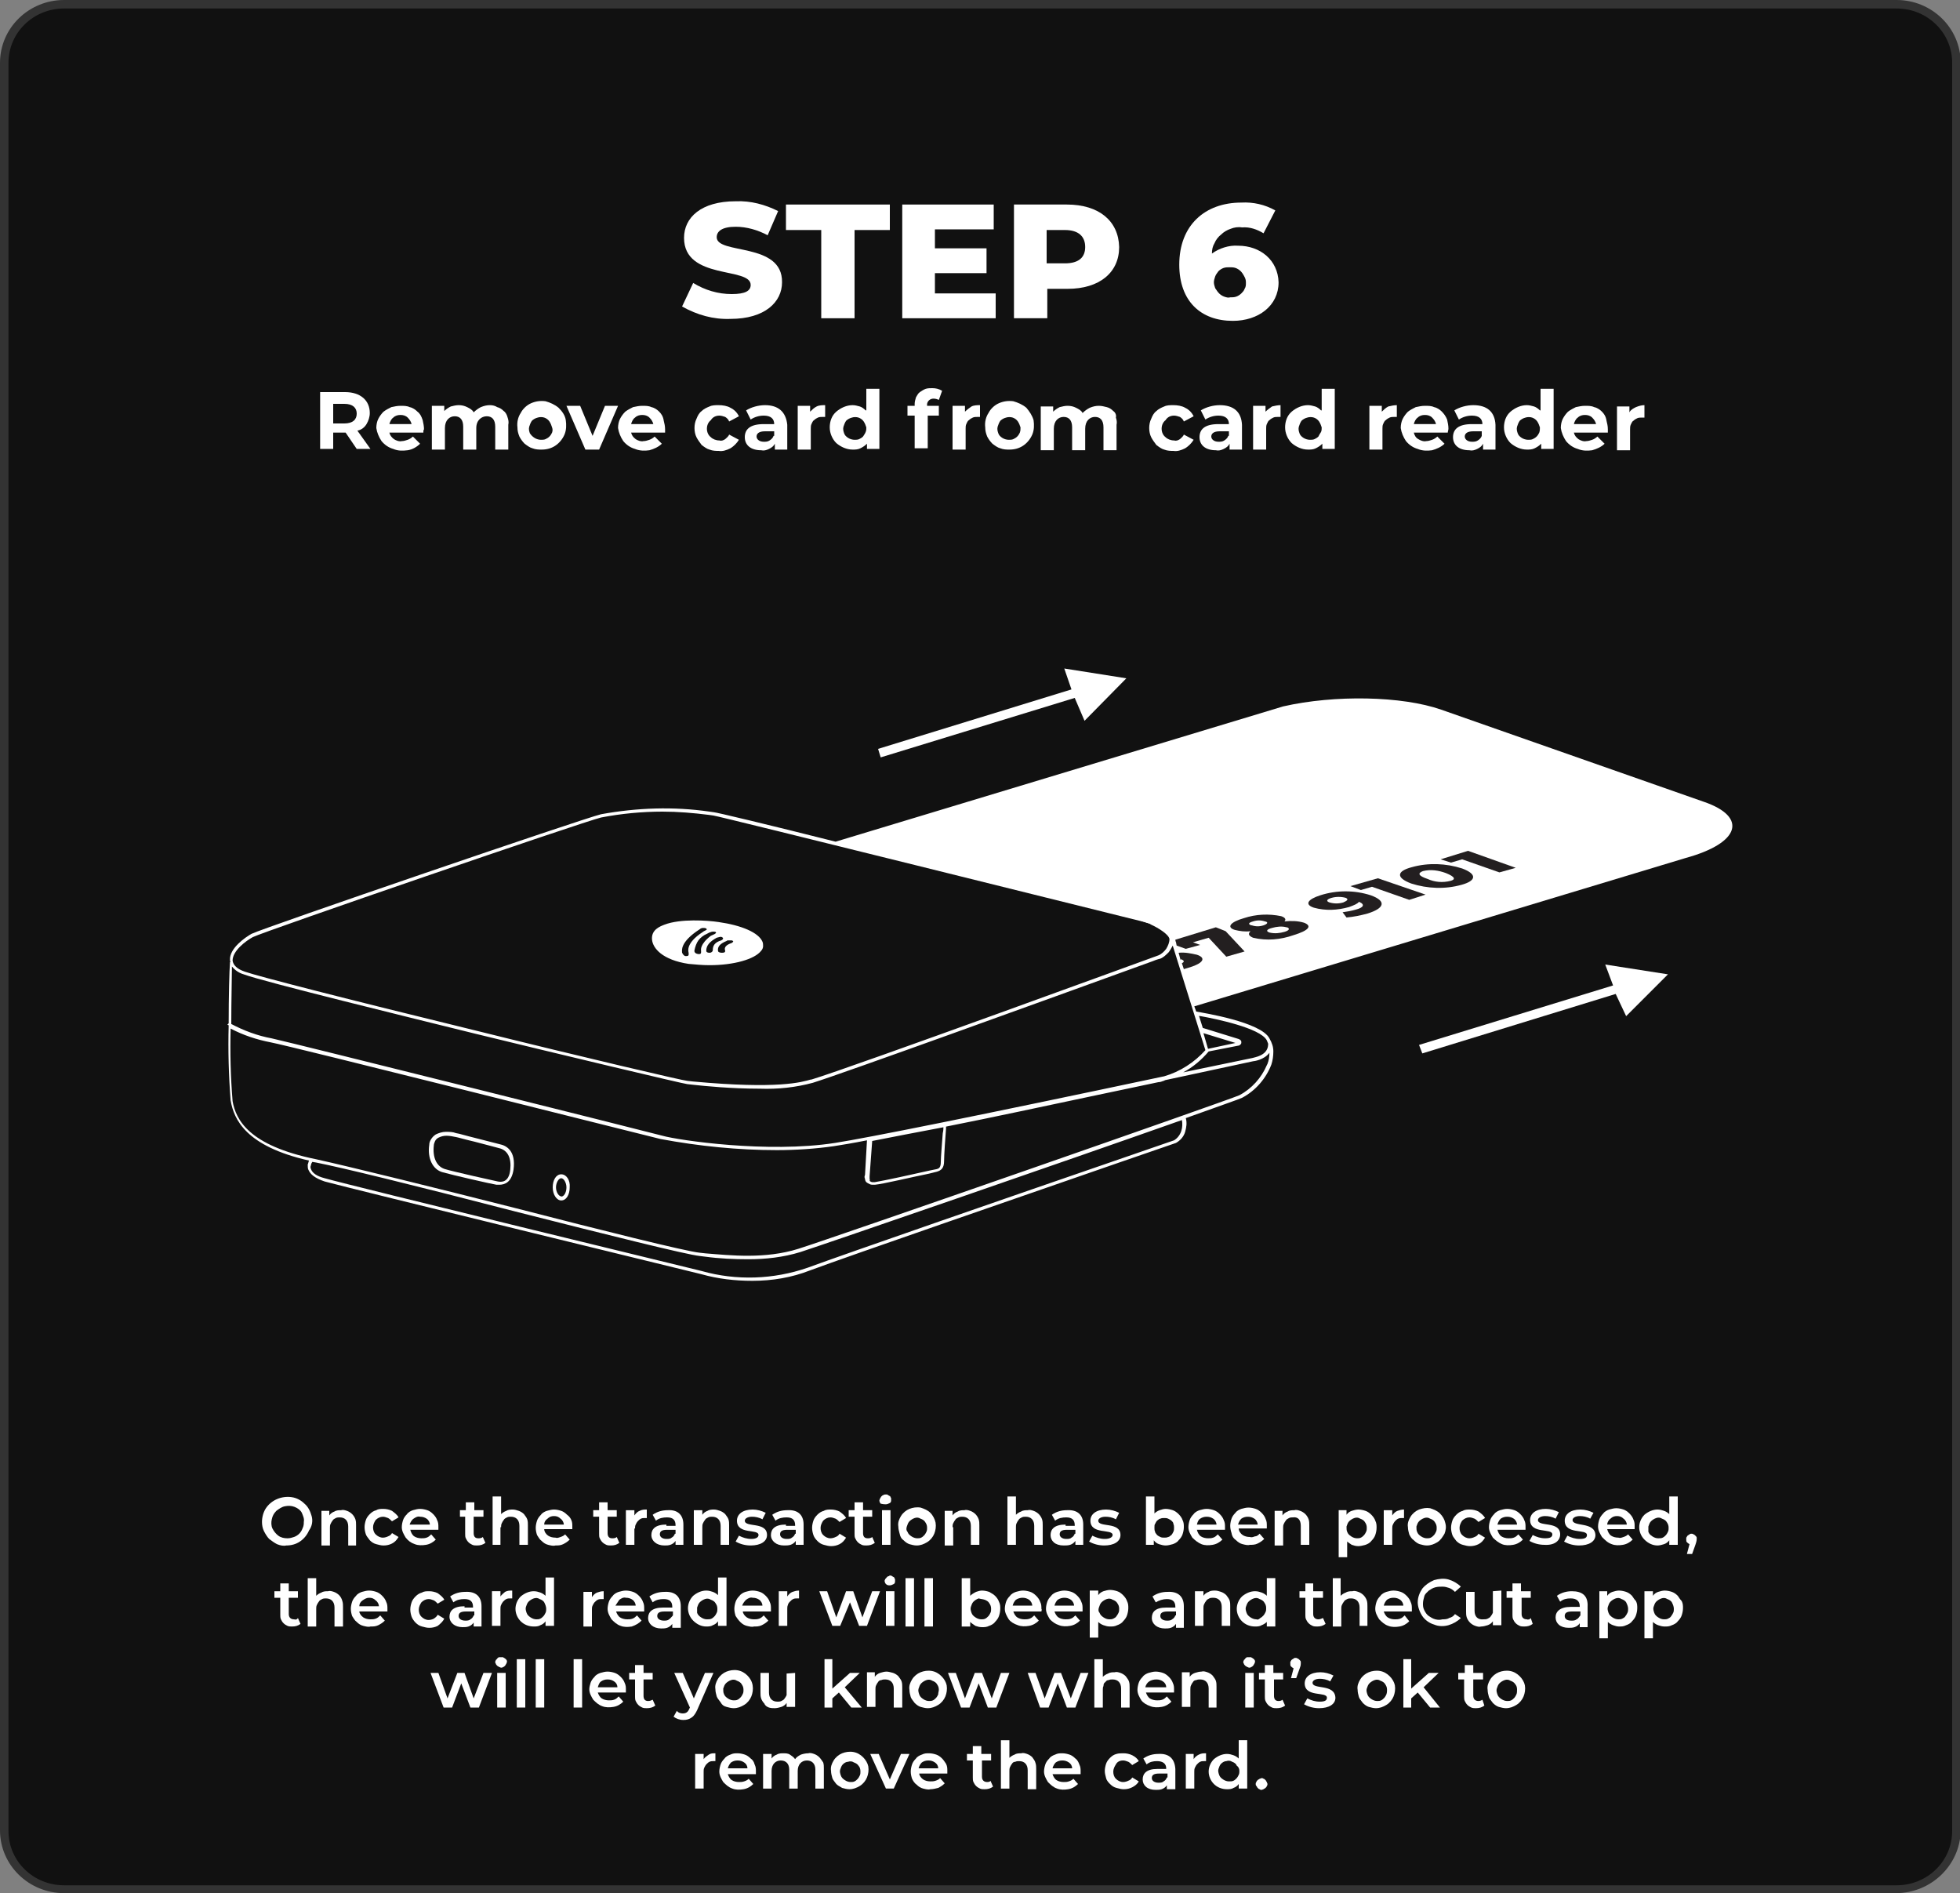 <?xml version="1.0" encoding="UTF-8"?>
<svg id="Camada_1" xmlns="http://www.w3.org/2000/svg" version="1.1" viewBox="0 0 300 289.7">
  <rect x="0" y="0" width="300" height="289.7" fill="#808080" stroke="none"/>
  <!-- Generator: Adobe Illustrator 30.0.0, SVG Export Plug-In . SVG Version: 2.1.1 Build 123)  -->
  <defs>
    <style>
      .st0 {
        fill: none;
      }

      .st1 {
        fill: #111;
      }

      .st2 {
        fill: #231f20;
      }

      .st3 {
        fill: #fff;
      }

      .st4 {
        fill: #333;
      }
    </style>
  </defs>
  <path class="st1" d="M290.2.6H9.8C4.8.6.7,4.6.7,9.5v270.6c0,4.9,4.1,8.9,9.1,8.9h280.5c5,0,9.1-4,9.1-8.9V9.6c0-5-4.1-9-9.2-9Z"/>
  <path class="st4" d="M290.2,289.7H9.8c-5.4,0-9.8-4.3-9.8-9.6V9.6C0,4.3,4.4,0,9.8,0h280.5c5.4,0,9.8,4.3,9.8,9.6v270.6c-.1,5.2-4.5,9.5-9.9,9.5ZM9.8,1.3C5.1,1.3,1.3,5,1.3,9.6v270.6c0,4.6,3.8,8.3,8.5,8.3h280.5c4.7,0,8.5-3.7,8.5-8.3V9.6c0-4.6-3.8-8.3-8.5-8.3,0,0-280.5,0-280.5,0Z"/>
  <g>
    <path class="st3" d="M260.8,122.7l-40.2-14.1c-6-2.1-16.3-2.3-24.2-.5l-68.5,20.7c-10.3-2.6-18.3-4.5-18.6-4.5l-.7-.1c-5.5-.8-11.1-.6-16.6.4-2.6.6-51.7,17.4-53.5,18.3-.9.5-3.4,2.2-3.3,4,0,.1,0,.2.1.3h-.1v.1c-.1,1.2-.2,5.2-.2,9.3l-.2.2.2.1c-.1,3.8,0,7.7.3,11.5.5,2.9,2.3,7,12,9.2-.1.2-.1.4-.2.6,0,.3,0,.6.1.8.3.7,1,1.3,2.5,1.8,3.6,1,56.9,14,57.3,14.1l.4.1c2.5.7,5.1,1,7.7,1h.1c3,0,6-.5,8.8-1.6,6.2-2.3,32.9-11.5,47.3-16.5l8.7-3c.7-.4,1.2-1,1.4-1.7s.3-1.4.1-2.1c5-1.8,8.2-2.9,8.6-3.1,2.1-1.1,3.7-3,4.5-5.1.2-.6.3-1.3.3-2s-.2-1.3-.6-2c-1.3-2.5-10.1-3.9-11.2-4.1l-.3-.8,75.2-22.7c8.4-2.3,9.5-6.3,2.8-8.6ZM38.7,143.4h0c1.8-.9,50.7-17.7,53.3-18.3,3.1-.6,6.3-.9,9.4-.9,2.4,0,4.7.2,7.1.5l.7.1c.9.1,59.9,14.8,66,16.3.4.1.7.2,1,.4,1.1.5,2.7,1.5,2.8,2.2,0,.5-.2,1-.5,1.5-.3.4-.7.8-1.2,1-.3.1-47.1,17.2-53.1,19h-.1c-1.4.4-5,1.5-18,.3l-.9-.1c-.5,0-15.9-3.6-32.4-7.7-20.1-4.9-33.3-8.3-35.3-9-1.2-.4-1.8-1-1.9-1.7,0-1.5,2-3,3.1-3.6ZM180.8,173.1c-.2.6-.6,1.1-1.1,1.4l-8.4,2.9c-15.7,5.4-41.7,14.4-47.7,16.6-5.2,1.8-10.9,2-16.2.5l-.4-.1c-.4-.1-53.5-13-57.3-14.1-1.2-.3-1.9-.8-2.1-1.4-.1-.2-.1-.4,0-.6,0-.2.1-.3.2-.5l.6.1c4,.8,13.9,3.2,30.5,7.5,14.2,3.6,26.2,6.6,28.2,6.8l.8.1c2.2.3,4.5.4,6.6.4,2.7,0,5.4-.3,8-1.1,4.3-1.4,40.3-13.8,58.4-20.2.1.5.1,1.1-.1,1.7ZM194,162.8l-.1.2h0c-.8,1.9-2.3,3.6-4.2,4.6-1.8.8-61.8,21.7-67.5,23.5-5.1,1.6-10.4,1-14.2.7l-.9-.1c-2.1-.2-15.3-3.5-28.1-6.8-11.4-2.9-25.6-6.4-30.6-7.5-10.4-2.1-12.3-6.1-12.8-8.9-.3-3.7-.4-7.4-.3-11.1,1.9,1,4,1.7,6.1,2.1,3.2.6,56.4,14,59.7,14.8,5.9,1.1,11.9,1.7,17.8,1.7,2.9,0,5.9-.2,8.7-.6,1.3-.2,3.1-.5,5.1-.9l-.3,5.3c-.1.2-.1.4,0,.6,0,.2.1.4.2.5.1.1.3.2.5.3s.4.1.5.1h.3c1.2-.1,5.8-1.2,8.3-1.7l1.2-.3c.7-.2,1.1-.6,1.1-1.6,0-.8.2-3.9.3-5v-.3c7.1-1.4,15.4-3.2,23-4.8,3.4-.7,6.6-1.4,9.5-2,.3,0,.5-.1.8-.2.1,0,.2-.1.2-.1l13.5-2.9c.1,0,1.7-.2,2.5-1.3,0,.6-.1,1.2-.3,1.7ZM133.1,180.4v-.4l.4-5.4c3-.6,6.7-1.3,10.9-2.1,0,.2,0,.5-.1.9-.1,1.4-.3,3.7-.3,4.4,0,.9-.3,1-.6,1.1l-1,.2c-2.2.5-7.2,1.6-8.5,1.8h-.4c-.1,0-.3-.1-.4-.2.1-.1,0-.2,0-.3ZM183.8,155.5c2.2.4,9.1,1.8,10.1,3.7h0c.1.2.1.3.2.5v.2c-.1,1.7-2.2,1.9-2.4,2l-10.6,2.2c1.5-.8,2.8-1.9,3.9-3.2l4.6-.9c.1,0,.2-.1.3-.2.1-.1.1-.2.1-.3s0-.2-.1-.3-.1-.1-.3-.2l-5.5-1.7-.6-1.9c0,.1.2.1.3.1ZM184.2,158.1l4.9,1.5-4.2.9-.7-2.4ZM189.4,159.5h0ZM184.5,160.7c-1.7,1.9-3.9,3.3-6.3,4-28.8,6.1-45.3,9.4-50.4,10.2-10.3,1.6-23.9-.4-26.4-1.1-3-.8-56.6-14.2-59.8-14.9-2.2-.4-4.3-1.2-6.2-2.2,0-3.7.1-7.2.1-8.8.5.6,1.1,1,1.8,1.2,2.9,1.1,25.8,6.7,35.5,9.1,12.3,3,32,7.7,32.4,7.7l.9.1c1.8.2,5.9.6,10.2.6,2.8.1,5.5-.2,8.1-.9,4.8-1.5,34.6-12.3,52-18.6.7-.3,1.2-.4,1.2-.4.5-.2.9-.6,1.3-1,.2-.3.4-.6.6-1l5,16Z"/>
    <path class="st3" d="M85.9,179.7c-.8,0-1.3.9-1.3,2s.6,2,1.3,2c.8,0,1.3-.9,1.3-2,.1-1.1-.5-2-1.3-2ZM86,183.1h0c-.5,0-.9-.7-.9-1.4s.4-1.4.8-1.4.8.7.8,1.4c0,.7-.3,1.3-.7,1.4Z"/>
    <path class="st3" d="M76.5,175.1c-1.1-.3-4.8-1.2-6.2-1.6l-.5-.1c-.5-.2-1-.2-1.6-.2-.5,0-1.1.2-1.5.4-.3.2-.5.4-.7.7s-.3.6-.3.9c-.3,2,.5,3.8,2.1,4.2,1.4.4,7.5,1.8,8.2,1.9h.4c.9,0,1.9-.4,2.2-2.3.4-2.9-1.1-3.7-2.1-3.9ZM78.1,179c-.2,2-1.4,1.9-1.9,1.8-.5-.1-6.8-1.5-8.1-1.9-1.3-.4-1.9-1.8-1.7-3.6,0-.2.1-.5.2-.7s.3-.4.5-.5c.4-.2.8-.3,1.2-.3h.1c.4,0,.9.1,1.4.2.1,0,1.5.4,2.8.7,1.5.4,3.1.8,3.8,1,1.3.3,1.9,1.5,1.7,3.3Z"/>
  </g>
  <g>
    <path class="st3" d="M56.1,64.9c.3-.5.5-1.1.5-1.7,0-1.9-1.4-3.2-3.8-3.2h-3.8v8.7h2v-2.5h1.9l1.7,2.5h2.1l-2-2.8c.6-.1,1.1-.5,1.4-1ZM52.7,64.8h-1.7v-3h1.7c1.3,0,1.9.6,1.9,1.5,0,.9-.6,1.5-1.9,1.5Z"/>
    <path class="st3" d="M63.9,63c-.3-.3-.7-.6-1.2-.7-.4-.2-.9-.2-1.4-.2s-.9.1-1.4.2c-.4.2-.8.4-1.2.7-.3.3-.6.7-.8,1.1-.2.4-.3.9-.3,1.4.1.7.4,1.4.8,2,.5.6,1.1,1,1.8,1.2.7.3,1.4.3,2.2.2.7-.1,1.4-.5,1.9-1l-1.1-1.1c-.2.2-.5.4-.8.5s-.6.2-.9.2c-.4.1-.9-.1-1.2-.3-.4-.3-.6-.6-.7-1h5.2c0-.2,0-.4.1-.5,0-.5-.1-.9-.2-1.4-.2-.6-.4-1-.8-1.3ZM59.6,64.9c.1-.4.3-.8.6-1,.3-.3.7-.4,1.1-.4s.8.1,1.1.4.5.6.6,1h-3.4Z"/>
    <path class="st3" d="M77.1,62.9c-.3-.3-.6-.5-1-.6-.3-.2-.7-.3-1.1-.3-.5,0-.9.1-1.4.3-.4.2-.8.5-1.1.8-.2-.4-.6-.6-1-.8s-.8-.3-1.3-.3c-.4,0-.8.1-1.2.2-.4.2-.7.4-1,.7v-.8h-1.9v6.7h2v-3.3c0-1.2.7-1.8,1.5-1.8s1.3.5,1.3,1.6v3.5h2v-3.3c0-1.2.8-1.8,1.6-1.8s1.3.5,1.3,1.6v3.5h2v-3.8c.1-.4,0-.8-.1-1.1-.1-.4-.3-.8-.6-1Z"/>
    <path class="st3" d="M85.5,62.4c-.6-.5-1.3-.8-2-1-.8-.1-1.5,0-2.2.3s-1.3.9-1.6,1.5c-.4.6-.6,1.4-.5,2.2,0,.5.1.9.3,1.4.2.4.5.8.8,1.1.4.3.8.6,1.2.7.5.2,1,.2,1.4.2.8,0,1.5-.2,2.1-.6s1.1-1,1.4-1.7.3-1.5.2-2.2c-.1-.7-.5-1.3-1.1-1.9ZM84.5,66.2c-.1.2-.2.4-.4.6-.2.2-.4.3-.6.4s-.5.1-.7.1c-.3,0-.7-.1-1-.3-.3-.2-.5-.4-.7-.7-.1-.3-.2-.6-.1-1,.1-.3.2-.6.4-.9.2-.2.5-.4.9-.5.3-.1.7-.1,1,0s.6.3.8.6c.2.3.3.6.4.9.1.3.1.5,0,.8Z"/>
    <polygon class="st3" points="90.7 66.7 88.8 62.1 86.7 62.1 89.6 68.8 91.7 68.8 94.6 62.1 92.6 62.1 90.7 66.7"/>
    <path class="st3" d="M100.9,63c-.3-.3-.7-.6-1.2-.7-.4-.2-.9-.2-1.4-.2s-.9.1-1.4.2c-.4.2-.8.4-1.2.7-.3.3-.6.7-.8,1.1-.2.4-.3.9-.3,1.4.1.7.4,1.4.8,2,.5.6,1.1,1,1.8,1.2.7.3,1.5.3,2.2.2.7-.2,1.4-.5,1.9-1l-1.1-1.1c-.2.2-.5.4-.8.5s-.6.2-.9.2c-.4.1-.9-.1-1.2-.3-.4-.3-.6-.6-.7-1h5.2v-.5c0-.5-.1-.9-.2-1.3-.1-.7-.4-1.1-.7-1.4ZM96.6,64.9c.1-.4.3-.8.6-1,.3-.3.7-.4,1.1-.4s.8.1,1.1.4c.3.3.5.6.6,1h-3.4Z"/>
    <path class="st3" d="M110.1,63.6c.3,0,.6.1.9.2.3.2.5.4.6.7l1.5-.8c-.3-.6-.7-1-1.3-1.3-.5-.3-1.2-.4-1.8-.4-.5,0-1,0-1.4.2-.5.2-.9.4-1.2.7-.4.3-.6.7-.8,1.2-.2.4-.3.9-.3,1.4s.1,1,.3,1.4c.2.4.5.8.8,1.2.4.3.8.6,1.2.7.5.2,1,.2,1.4.2.6.1,1.2-.1,1.8-.4.5-.3,1-.8,1.3-1.3l-1.5-.8c-.1.3-.4.5-.6.7-.3.2-.6.3-.9.2-.5,0-1-.2-1.3-.5-.4-.3-.6-.8-.6-1.3s.2-1,.6-1.3c.3-.5.8-.7,1.3-.7Z"/>
    <path class="st3" d="M117.1,62c-1,0-2.1.3-2.9.8l.7,1.4c.6-.4,1.3-.6,2-.6,1.1,0,1.6.5,1.6,1.3h-1.6c-2.1,0-2.9.8-2.9,2s.9,2,2.5,2c.4.1.8,0,1.2-.2.4-.2.7-.4.9-.8v.9h1.9v-3.8c-.2-2-1.4-3-3.4-3ZM118.4,66.7c-.1.3-.3.5-.6.7-.3.2-.6.2-.9.2-.7,0-1.1-.4-1.1-.8s.3-.8,1.3-.8h1.4v.7h-.1Z"/>
    <path class="st3" d="M124,63v-.9h-1.9v6.7h2v-3.2c0-.2,0-.5.1-.7s.2-.5.4-.6c.2-.2.4-.3.6-.4s.5-.1.7-.1h.4v-1.8c-.4,0-.9,0-1.3.2-.4.2-.7.5-1,.8Z"/>
    <path class="st3" d="M132.5,62.8c-.3-.3-.6-.5-.9-.6-.4-.1-.7-.2-1.1-.2-.9,0-1.8.4-2.5,1s-1,1.5-1,2.4.4,1.8,1,2.4c.7.6,1.6,1,2.5,1,.4,0,.8,0,1.2-.2s.7-.4,1-.7v.8h1.9v-9.2h-2v3.3h-.1ZM132.1,66.8c-.2.2-.4.3-.6.4-.2.1-.5.1-.7.1-.3,0-.7-.1-1-.3-.3-.2-.5-.4-.6-.7-.1-.3-.2-.6-.1-1,.1-.3.2-.6.4-.9.2-.2.5-.4.9-.5.3-.1.7-.1,1,0s.6.3.8.6c.2.3.3.6.4.9,0,.2,0,.5-.1.7-.1.3-.3.5-.4.7Z"/>
    <path class="st3" d="M142.9,61c.3,0,.6.1.8.2l.5-1.4c-.5-.3-1-.4-1.5-.4-.3,0-.7,0-1,.1s-.6.3-.9.5c-.3.2-.4.5-.6.8-.1.3-.2.7-.2,1v.3h-1.1v1.5h1.1v5h2v-5h1.7v-1.5h-1.8v-.3c.1-.5.5-.8,1-.8Z"/>
    <path class="st3" d="M147.7,63v-.9h-1.9v6.7h2v-3.2c0-.2,0-.5.1-.7s.2-.5.4-.6c.2-.2.4-.3.6-.4.2-.1.5-.1.7-.1h.4v-1.8c-.4,0-.9,0-1.3.2-.3.2-.7.5-1,.8Z"/>
    <path class="st3" d="M157.1,62.4c-.6-.5-1.3-.8-2-1-.8-.1-1.5,0-2.2.3s-1.3.9-1.6,1.5c-.4.6-.6,1.4-.5,2.2,0,.5.1.9.3,1.4.2.4.5.8.8,1.1.4.3.8.6,1.2.7.5.2,1,.2,1.4.2.8,0,1.5-.2,2.1-.6s1.1-1,1.4-1.7c.3-.7.3-1.5.2-2.2-.2-.7-.6-1.3-1.1-1.9ZM156.1,66.2c-.1.2-.2.4-.4.6s-.4.3-.6.4c-.2.1-.5.1-.7.1-.3,0-.7-.1-1-.3-.3-.2-.5-.4-.6-.7-.1-.3-.2-.6-.1-1,.1-.3.2-.6.4-.9.2-.2.5-.4.9-.5.3-.1.7-.1,1,0s.6.3.8.6c.2.3.3.6.4.9,0,.3,0,.5-.1.8Z"/>
    <path class="st3" d="M170.4,62.9c-.3-.3-.6-.5-1-.6s-.8-.2-1.2-.2c-.5,0-.9.1-1.4.3-.4.2-.8.5-1.1.8-.2-.4-.6-.6-1-.8s-.8-.3-1.3-.3c-.4,0-.8.1-1.2.2-.4.2-.7.4-1,.7v-.8h-1.9v6.7h2v-3.3c0-1.2.7-1.8,1.5-1.8s1.3.5,1.3,1.6v3.5h2v-3.3c0-1.2.7-1.8,1.5-1.8s1.3.5,1.3,1.6v3.5h2v-3.9c.1-.4,0-.8-.1-1.1.1-.4-.1-.8-.4-1Z"/>
    <path class="st3" d="M179.7,63.6c.3,0,.6.1.9.2.3.2.5.4.6.7l1.5-.8c-.3-.6-.7-1-1.3-1.3-.5-.3-1.2-.4-1.8-.4-.5,0-1,0-1.4.2-.5.2-.9.4-1.2.7-.4.3-.6.7-.8,1.2-.2.4-.3.9-.3,1.4s.1,1,.3,1.4.5.8.8,1.2c.4.3.8.6,1.2.7.5.2,1,.2,1.4.2.6.1,1.2-.1,1.8-.4.5-.3,1-.8,1.3-1.3l-1.5-.8c-.1.3-.4.5-.6.7-.3.2-.6.3-.9.2-.5,0-1-.2-1.3-.5-.4-.3-.6-.8-.6-1.3s.2-1,.6-1.3c.3-.5.8-.7,1.3-.7Z"/>
    <path class="st3" d="M186.7,62c-1,0-2.1.3-2.9.8l.7,1.4c.6-.4,1.3-.6,2-.6,1.1,0,1.6.5,1.6,1.3h-1.6c-2.1,0-2.9.8-2.9,2s.9,2,2.5,2c.4.1.8,0,1.2-.2s.7-.4.9-.8v.9h1.9v-3.8c-.1-2-1.3-3-3.4-3ZM188,66.7c-.1.3-.3.5-.6.7s-.6.2-.9.2c-.7,0-1.1-.4-1.1-.8s.3-.8,1.3-.8h1.4v.7h-.1Z"/>
    <path class="st3" d="M193.7,63v-.9h-1.9v6.7h2v-3.2c0-.2,0-.5.1-.7s.2-.5.4-.6c.2-.2.4-.3.6-.4.2-.1.5-.1.7-.1h.4v-1.8c-.4,0-.9.1-1.3.2-.3.2-.7.5-1,.8Z"/>
    <path class="st3" d="M202.2,62.8c-.3-.3-.6-.5-.9-.6-.4-.1-.7-.2-1.1-.2-.9,0-1.8.4-2.5,1s-1,1.5-1,2.4.4,1.8,1,2.4c.7.6,1.6,1,2.5,1,.4,0,.8,0,1.2-.2s.7-.4,1-.7v.8h1.9v-9.2h-2v3.3h-.1ZM201.8,66.8c-.2.2-.4.3-.6.4-.2.1-.5.1-.7.1-.3,0-.7-.1-1-.3-.3-.2-.5-.4-.6-.7-.1-.3-.2-.6-.1-1,.1-.3.2-.6.4-.9.2-.2.5-.4.9-.5.3-.1.7-.1,1,0s.6.3.8.6c.2.3.3.6.4.9,0,.2,0,.5-.1.7-.2.3-.3.5-.4.7Z"/>
    <path class="st3" d="M211.5,63v-.9h-1.9v6.7h2v-3.2c0-.2,0-.5.1-.7s.2-.5.4-.6c.2-.2.4-.3.6-.4.2-.1.5-.1.7-.1h.4v-1.8c-.4,0-.9.1-1.3.2-.4.2-.7.5-1,.8Z"/>
    <path class="st3" d="M220.7,63c-.3-.3-.7-.6-1.2-.7-.4-.2-.9-.2-1.4-.2s-.9.1-1.4.2c-.4.2-.8.4-1.2.7-.3.3-.6.7-.8,1.1-.2.4-.3.9-.3,1.4.1.7.4,1.4.8,2,.5.6,1.1,1,1.8,1.2.7.3,1.5.3,2.2.2.7-.2,1.4-.5,1.9-1l-1.1-1.1c-.2.2-.5.4-.8.5s-.6.2-.9.2c-.4.1-.9-.1-1.2-.3-.4-.2-.6-.6-.7-1h5.2c0-.2.1-.4.1-.6,0-.5-.1-.9-.2-1.4-.2-.5-.5-.9-.8-1.2ZM216.4,64.9c.1-.4.3-.8.6-1,.3-.3.7-.4,1.1-.4s.8.1,1.1.4.5.6.6,1h-3.4Z"/>
    <path class="st3" d="M225.5,62c-1,0-2.1.3-2.9.8l.7,1.4c.6-.4,1.3-.6,2-.6,1.1,0,1.6.5,1.6,1.3h-1.6c-2.1,0-2.9.8-2.9,2s.9,2,2.5,2c.4.1.8,0,1.2-.2s.7-.4.9-.8v.9h1.9v-3.8c-.1-2-1.3-3-3.4-3ZM226.8,66.7c-.1.3-.3.5-.6.7s-.6.2-.9.2c-.7,0-1.1-.4-1.1-.8s.3-.8,1.3-.8h1.3v.7Z"/>
    <path class="st3" d="M235.7,62.8c-.3-.3-.6-.5-.9-.6-.4-.1-.7-.2-1.1-.2-.9,0-1.8.4-2.5,1s-1,1.5-1,2.4.4,1.8,1,2.4c.7.6,1.6,1,2.5,1,.4,0,.8,0,1.2-.2s.7-.4,1-.7v.8h1.9v-9.2h-2v3.3h-.1ZM235.6,66.2c-.1.2-.2.4-.4.6s-.4.3-.6.4c-.2.1-.5.1-.7.1-.3,0-.7-.1-1-.3-.3-.2-.5-.4-.6-.7-.1-.3-.2-.6-.1-1,.1-.3.2-.6.4-.9.2-.2.5-.4.9-.5.3-.1.7-.1,1,0s.6.3.8.6c.2.3.3.6.4.9,0,.3,0,.5-.1.8Z"/>
    <path class="st3" d="M245.2,63c-.3-.3-.7-.6-1.2-.7-.4-.2-.9-.2-1.4-.2s-.9.1-1.4.2c-.4.2-.8.4-1.2.7-.3.3-.6.7-.8,1.1-.2.4-.3.9-.3,1.4.1.7.4,1.4.8,2,.5.6,1.1,1,1.8,1.2.7.3,1.5.3,2.2.2.7-.2,1.4-.5,1.9-1l-1.1-1.1c-.2.2-.5.4-.8.5s-.6.2-.9.2c-.4.1-.9-.1-1.2-.3-.4-.3-.6-.6-.7-1h5.2v-.5c0-.5-.1-.9-.2-1.3-.1-.7-.4-1.1-.7-1.4ZM240.9,64.9c.1-.4.3-.8.6-1,.3-.3.7-.4,1.1-.4s.8.1,1.1.4.5.6.6,1h-3.4Z"/>
    <path class="st3" d="M250.4,62.3c-.4.2-.8.4-1,.8v-.9h-1.9v6.7h2v-3.2c0-.2,0-.5.1-.7s.2-.5.4-.6c.2-.2.4-.3.6-.4.2-.1.5-.1.7-.1h.4v-1.9c-.4,0-.8.1-1.3.3Z"/>
  </g>
  <g>
    <path class="st3" d="M109.7,36.3c0-.9.8-1.6,2.9-1.6,1.7,0,3.4.5,4.9,1.3l1.6-3.7c-2-1-4.2-1.6-6.5-1.5-5.3,0-7.9,2.5-7.9,5.6,0,6.5,10.2,4.4,10.2,7.2,0,.9-.8,1.4-2.9,1.4s-4.1-.6-5.9-1.7l-1.7,3.6c2.3,1.3,4.8,2,7.4,1.9,5.3,0,7.9-2.6,7.9-5.6.1-6.2-10-4.2-10-6.9Z"/>
    <polygon class="st3" points="120.3 35.2 125.7 35.2 125.7 48.7 130.8 48.7 130.8 35.2 136.2 35.2 136.2 31.3 120.3 31.3 120.3 35.2"/>
    <polygon class="st3" points="143.1 41.8 151 41.8 151 38 143.1 38 143.1 35.1 152.1 35.1 152.1 31.3 138.1 31.3 138.1 48.7 152.4 48.7 152.4 44.9 143.1 44.9 143.1 41.8"/>
    <path class="st3" d="M163.3,31.3h-8.1v17.4h5.1v-4.5h3.1c4.9,0,7.9-2.5,7.9-6.4-.1-4-3.1-6.5-8-6.5ZM163,40.3h-2.8v-5.1h2.8c2.1,0,3.1,1,3.1,2.6s-1,2.5-3.1,2.5Z"/>
    <path class="st3" d="M189.5,37.6c-1.4-.1-2.9.4-4,1.2,0-.6.1-1.1.4-1.6.2-.5.6-1,1-1.3.4-.4.9-.7,1.5-.9.5-.2,1.1-.3,1.7-.2,1.2-.1,2.3.3,3.3.9l1.8-3.5c-1.6-.9-3.4-1.3-5.2-1.2-5.6,0-9.5,3.5-9.5,9.5,0,5.6,3.3,8.6,8.2,8.6,3.9,0,7-2.3,7-5.9-.1-3.4-2.8-5.6-6.2-5.6ZM190.7,43.3c0,.3,0,.6-.2.9-.1.3-.3.5-.5.7s-.5.4-.8.5-.6.1-.9.1c-.3.1-.6,0-.9-.1-.3-.1-.6-.3-.8-.5s-.4-.5-.6-.8c-.1-.3-.2-.6-.2-.9s.1-.6.2-.9c.1-.3.3-.5.5-.8.2-.2.5-.4.8-.5s.6-.1.9-.1.6,0,.9.1c.3.1.6.3.8.5s.4.5.5.7c.3.5.3.8.3,1.1h0Z"/>
  </g>
  <g>
    <path class="st3" d="M47.7,232c-.2-.7-.5-1.4-1.1-1.9-.5-.5-1.2-.9-2-1-.7-.1-1.5,0-2.2.3s-1.3.8-1.7,1.4c-.4.6-.6,1.4-.6,2.1,0,.5.1,1,.3,1.4s.5.9.8,1.2c.4.3.8.6,1.2.8.5.2,1,.3,1.4.2.8,0,1.5-.2,2.1-.6.6-.4,1.1-1,1.4-1.7.5-.7.6-1.5.4-2.2ZM46.5,232.9c0,.3,0,.6-.2,1-.1.3-.3.6-.5.8s-.5.4-.8.5-.6.2-1,.2c-.5,0-1-.1-1.4-.4-.4-.3-.7-.7-.9-1.1-.2-.4-.2-1-.1-1.4.1-.5.3-.9.7-1.3.4-.3.8-.6,1.3-.7.5-.1,1-.1,1.5.1.5.2.9.5,1.1.9.2.5.4.9.3,1.4h0Z"/>
    <path class="st3" d="M54.5,236.4v-3c0-.3,0-.6-.1-.9-.1-.3-.3-.6-.5-.8s-.5-.4-.8-.5-.6-.2-.9-.1c-.3,0-.7,0-1,.2-.3.1-.6.3-.8.6v-.7h-1.2v5.3h1.3v-2.7c0-.2,0-.4.1-.6.1-.2.2-.4.3-.5.1-.2.3-.3.5-.4.2-.1.4-.1.6-.1.8,0,1.3.5,1.3,1.4v2.9h1.2v-.1Z"/>
    <path class="st3" d="M58.6,232.1c.3,0,.5.1.8.2.2.1.4.3.6.5l1-.6c-.2-.4-.6-.7-1-1-.4-.2-.9-.3-1.3-.3s-.8,0-1.1.2c-.4.1-.7.3-1,.6s-.5.6-.6.9c-.1.3-.2.7-.2,1.1s.1.8.2,1.1c.1.3.4.6.6.9.3.3.6.5,1,.6s.7.2,1.1.2c.5,0,.9-.1,1.3-.3.4-.2.7-.5,1-1l-1-.6c-.1.2-.3.4-.6.5-.2.1-.5.2-.8.2-.4,0-.8-.2-1.1-.5s-.4-.7-.4-1.1.2-.8.4-1.1c.3-.3.7-.5,1.1-.5Z"/>
    <path class="st3" d="M65.2,236.4c.6-.1,1.1-.4,1.5-.8l-.7-.8c-.2.2-.4.4-.7.5-.3.1-.5.1-.8.1-.4,0-.8-.1-1.1-.3s-.5-.6-.6-1h4.3v-.4c0-.4,0-.7-.2-1.1-.1-.3-.3-.6-.6-.9-.3-.3-.6-.5-.9-.6s-.7-.2-1.1-.2-.7.1-1.1.2c-.3.1-.7.3-.9.6-.3.3-.5.6-.6.9-.1.3-.2.7-.2,1.1,0,.6.3,1.1.6,1.6.4.5.8.8,1.4,1,.5.2,1.1.2,1.7.1ZM63.3,232.4c.3-.2.6-.4,1-.3.4,0,.7.1,1,.3s.5.6.5.9h-3.1c.1-.3.3-.7.6-.9Z"/>
    <path class="st3" d="M71.2,234.7c0,.3,0,.5.1.7s.2.4.4.6c.2.2.4.3.6.4.2.1.5.1.7.1.5,0,.9-.1,1.3-.4l-.4-.9c-.2.2-.5.2-.7.2-.5,0-.7-.3-.7-.8v-2.5h1.5v-1h-1.4v-1.2h-1.3v1.2h-.9v1h.8v2.6Z"/>
    <path class="st3" d="M76.7,233.7c0-.2,0-.4.1-.6.1-.2.2-.4.3-.5.1-.2.3-.3.5-.4.2-.1.4-.1.6-.1.8,0,1.3.5,1.3,1.4v2.9h1.3v-3c0-.3,0-.6-.1-.9-.1-.3-.3-.5-.5-.8-.2-.2-.5-.4-.8-.5s-.6-.2-.9-.2-.7,0-1,.2c-.3.1-.6.3-.8.5v-2.7h-1.3v7.4h1.2v-2.7h.1Z"/>
    <path class="st3" d="M86.8,231.8c-.3-.3-.6-.5-.9-.6s-.7-.2-1.1-.2-.7.1-1.1.2c-.3.1-.7.3-.9.6-.3.3-.5.6-.6.9-.1.3-.2.7-.2,1.1s.1.8.2,1.1c.2.3.4.7.7.9.3.3.6.5,1,.6s.8.2,1.1.1c.4,0,.8,0,1.2-.2.4-.2.7-.4,1-.7l-.7-.8c-.2.2-.4.3-.7.4-.3.1-.5.2-.8.1-.4,0-.8-.1-1.1-.3-.3-.2-.6-.6-.6-1h4.3v-.4c0-.4,0-.7-.2-1.1-.1-.2-.3-.5-.6-.7ZM83.3,233.3c0-.4.2-.7.5-.9.3-.3.6-.4,1-.4s.7.1,1,.4c.3.2.5.6.5.9h-3Z"/>
    <path class="st3" d="M91.7,234.7c0,.3,0,.5.1.7s.2.4.4.6c.2.2.4.3.6.4.2.1.5.1.7.1.5,0,.9-.1,1.3-.4l-.4-.9c-.2.2-.5.2-.7.2-.5,0-.7-.3-.7-.8v-2.5h1.4v-1h-1.4v-1.2h-1.3v1.2h-.9v1h.9v2.6Z"/>
    <path class="st3" d="M97.2,233.9c0-.2,0-.4.1-.6.1-.2.2-.4.3-.5.2-.2.3-.3.5-.4.2-.1.4-.1.6-.1h.3v-1.3c-.4,0-.7,0-1.1.2-.3.1-.6.4-.8.7v-.8h-1.3v5.3h1.3v-2.5h.1Z"/>
    <path class="st3" d="M102,233.3c-1.7,0-2.3.7-2.3,1.6s.8,1.6,2,1.6c.3,0,.6,0,.9-.1s.6-.3.8-.6v.6h1.2v-3.1c0-1.5-.9-2.3-2.4-2.2-.8,0-1.6.2-2.3.7l.5.9c.5-.4,1.1-.5,1.7-.5.9,0,1.3.4,1.3,1.2v.1h-1.4v-.2ZM103.3,234.7c-.1.3-.3.5-.5.6-.2.2-.5.2-.8.2-.6,0-1-.3-1-.7s.2-.7,1.1-.7h1.3v.6h-.1Z"/>
    <path class="st3" d="M107.5,233.7c0-.2,0-.4.1-.6.1-.2.2-.4.3-.5.1-.2.3-.3.5-.4.2-.1.4-.1.6-.1.8,0,1.3.5,1.3,1.4v2.9h1.3v-3c0-.3,0-.6-.1-.9-.1-.3-.3-.5-.5-.8-.2-.2-.5-.4-.8-.5s-.6-.2-.9-.2-.7,0-1,.2c-.3.1-.6.3-.8.6v-.7h-1.3v5.3h1.3v-2.7Z"/>
    <path class="st3" d="M115,235.5c-.7,0-1.3-.2-1.9-.5l-.5.9c.7.4,1.5.6,2.3.6,1.5,0,2.5-.6,2.5-1.6,0-2.1-3.4-1.1-3.4-2.2,0-.3.4-.6,1.1-.6.5,0,1.1.1,1.6.4l.5-1c-.6-.3-1.3-.5-2-.5-1.5,0-2.4.7-2.4,1.7,0,2.2,3.3,1.2,3.3,2.2,0,.3-.3.6-1.1.6Z"/>
    <path class="st3" d="M120.3,233.3c-1.7,0-2.3.7-2.3,1.6s.8,1.6,2,1.6c.3,0,.7,0,1-.1s.6-.3.8-.6v.6h1.2v-3.1c0-1.5-.9-2.3-2.5-2.2-.8,0-1.6.2-2.3.7l.5.9c.5-.4,1.1-.5,1.7-.5.9,0,1.3.4,1.3,1.2v.1h-1.4v-.2ZM121.7,234.7c-.1.3-.3.5-.5.6-.2.2-.5.2-.8.2-.6,0-1-.3-1-.7s.2-.7,1.1-.7h1.3v.6h-.1Z"/>
    <path class="st3" d="M125.1,235.8c.3.3.6.5,1,.6s.7.2,1.1.2c.5,0,.9-.1,1.3-.3.4-.2.7-.5,1-1l-1-.6c-.1.2-.3.4-.6.5-.2.1-.5.2-.8.2-.4,0-.8-.2-1.1-.5-.3-.3-.4-.7-.4-1.1s.2-.8.4-1.1c.3-.3.7-.5,1.1-.5.3,0,.5.1.8.2.2.1.4.3.6.5l1-.6c-.2-.4-.6-.7-1-1-.4-.2-.9-.3-1.3-.3s-.8,0-1.1.2c-.4.1-.7.3-1,.6s-.5.6-.6.9c-.1.3-.2.7-.2,1.1s.1.8.2,1.1c.1.3.3.6.6.9Z"/>
    <path class="st3" d="M130.8,234.7c0,.3,0,.5.1.7s.2.4.4.6c.2.2.4.3.6.4.2.1.5.1.7.1.5,0,.9-.1,1.3-.4l-.4-.9c-.2.2-.5.2-.7.2-.5,0-.7-.3-.7-.8v-2.5h1.4v-1h-1.4v-1.2h-1.3v1.2h-.9v1h.9v2.6h0Z"/>
    <path class="st3" d="M135.6,230.2c.2,0,.4-.1.6-.2.2-.1.2-.3.2-.6,0-.1,0-.2-.1-.3,0-.1-.1-.2-.2-.2-.1-.1-.2-.1-.3-.2h-.3c-.1,0-.2,0-.3.1-.1,0-.2.1-.3.2-.1.1-.1.2-.2.3,0,.1-.1.2-.1.3,0,.2.1.4.2.5.4.1.6.1.8.1Z"/>
    <rect class="st3" x="135" y="231.1" width="1.3" height="5.3"/>
    <path class="st3" d="M134.8,229.4h0q0,.1,0,0,0,.1,0,0Z"/>
    <path class="st3" d="M138.3,235.7c.3.3.6.5.9.6.4.1.7.2,1.1.2.6,0,1.1-.2,1.6-.5s.9-.8,1.1-1.3c.2-.5.3-1.1.2-1.7-.1-.5-.4-1.1-.8-1.5-.4-.4-.9-.6-1.5-.8-.6-.1-1.2,0-1.7.2s-1,.6-1.3,1.1-.5,1-.4,1.6c0,.4.1.7.2,1.1.1.5.3.8.6,1ZM138.8,233.6c.1-.3.2-.6.4-.8s.5-.4.8-.5.6-.1.9.1c.3.1.6.3.7.5.2.3.3.5.3.9,0,.2,0,.4-.1.6-.1.2-.2.4-.3.5-.2.2-.3.3-.5.4-.2.1-.4.1-.6.1-.3,0-.6-.1-.9-.3-.3-.2-.5-.4-.6-.7-.2-.2-.2-.5-.1-.8Z"/>
    <path class="st3" d="M145.8,233.7c0-.2,0-.4.1-.6.1-.2.2-.4.3-.5.1-.2.3-.3.5-.4.2-.1.4-.1.6-.1.8,0,1.3.5,1.3,1.4v2.9h1.3v-3c0-.3,0-.6-.1-.9-.1-.3-.3-.6-.5-.8s-.5-.4-.8-.5-.6-.2-.9-.1c-.3,0-.7,0-1,.2-.3.1-.6.3-.8.6v-.7h-1.2v5.3h1.3v-2.8h-.1Z"/>
    <path class="st3" d="M155.5,233.7c0-.2,0-.4.1-.6.1-.2.2-.4.3-.5.1-.2.3-.3.5-.4.2-.1.4-.1.6-.1.8,0,1.3.5,1.3,1.4v2.9h1.3v-3c0-.3,0-.6-.1-.9-.1-.3-.3-.6-.5-.8s-.5-.4-.8-.5-.6-.2-.9-.1c-.3,0-.7,0-1,.2-.3.1-.6.3-.8.5v-2.8h-1.3v7.4h1.3v-2.7h0Z"/>
    <path class="st3" d="M163.1,233.3c-1.7,0-2.3.7-2.3,1.6s.7,1.6,2,1.6c.3,0,.7,0,1-.1s.6-.3.8-.6v.6h1.2v-3.1c0-1.5-.9-2.3-2.5-2.2-.8,0-1.6.2-2.3.7l.5.9c.5-.4,1.1-.5,1.7-.5.9,0,1.3.4,1.3,1.2v.1h-1.4v-.2ZM164.5,234.7c-.1.3-.3.5-.5.6-.2.2-.5.2-.8.2-.6,0-1-.3-1-.7s.2-.7,1.1-.7h1.3v.6h-.1Z"/>
    <path class="st3" d="M169.1,235.5c-.7,0-1.3-.2-1.9-.5l-.5.9c.7.4,1.5.6,2.3.6,1.5,0,2.5-.6,2.5-1.6,0-2.1-3.4-1.1-3.4-2.2,0-.3.4-.6,1.1-.6.5,0,1.1.1,1.6.4l.5-1c-.6-.3-1.3-.5-2-.5-1.5,0-2.4.7-2.4,1.7,0,2.2,3.4,1.2,3.4,2.2,0,.3-.4.6-1.2.6Z"/>
    <path class="st3" d="M176.6,235.7c.2.3.5.5.8.6s.7.2,1,.2c.4,0,.7-.1,1.1-.2.3-.1.7-.3.9-.6.3-.3.5-.6.6-.9.1-.3.2-.7.2-1.1s0-.7-.2-1.1c-.1-.3-.3-.6-.6-.9-.3-.3-.6-.5-.9-.6-.3-.1-.7-.2-1.1-.2-.3,0-.6.1-.9.2-.3.1-.6.3-.8.5v-2.6h-1.3v7.4h1.2v-.7ZM176.8,233.2c.1-.2.2-.4.3-.5.2-.1.3-.3.5-.3.2-.1.4-.1.6-.1s.4,0,.6.1c.2.1.4.2.5.3.2.2.3.3.3.5.1.2.1.4.1.6s0,.4-.1.6c-.1.2-.2.4-.3.5-.2.1-.3.3-.5.3-.2.1-.4.1-.6.1s-.4,0-.6-.1c-.2-.1-.4-.2-.5-.3-.1-.2-.3-.3-.3-.5-.1-.2-.1-.4-.1-.6,0-.3,0-.5.1-.6Z"/>
    <path class="st3" d="M183.9,236.3c.5.2,1.1.2,1.7.1.6-.1,1.1-.4,1.5-.8l-.7-.8c-.2.2-.4.4-.7.5s-.5.1-.8.1c-.4,0-.8-.1-1.1-.3s-.5-.6-.6-1h4.3v-.4c0-.4,0-.7-.2-1.1-.1-.3-.3-.6-.6-.9-.3-.3-.6-.5-.9-.6-.3-.1-.7-.2-1.1-.2s-.7.1-1.1.2c-.3.1-.7.3-.9.6-.3.3-.5.6-.6.9-.1.3-.2.7-.2,1.1,0,.6.3,1.1.6,1.6.4.4.9.8,1.4,1ZM183.2,233.3c.1-.4.2-.7.5-.9s.6-.3,1-.3.7.1,1,.3.5.6.5.9h-3Z"/>
    <path class="st3" d="M189.2,235.7c.3.3.6.5,1,.6s.8.2,1.1.1c.4,0,.8,0,1.2-.2s.7-.4,1-.7l-.7-.8c-.2.2-.4.4-.7.4-.3.1-.5.2-.8.1-.4,0-.8-.1-1.1-.3s-.6-.6-.6-1h4.3v-.4c0-.4,0-.7-.2-1.1-.1-.3-.3-.6-.6-.9-.3-.3-.6-.5-.9-.6-.3-.1-.7-.2-1.1-.2s-.7.1-1.1.2c-.3.1-.7.3-.9.6-.3.3-.5.6-.6.9-.1.3-.2.7-.2,1.1s.1.8.2,1.1c.1.6.4.9.7,1.1ZM189.5,233.3c.1-.4.3-.7.5-.9.3-.2.6-.3,1-.3s.7.1,1,.3.5.6.5.9h-3Z"/>
    <path class="st3" d="M199.1,233.5v2.9h1.3v-3c0-.3,0-.6-.1-.9-.1-.3-.3-.6-.5-.8s-.5-.4-.8-.5-.6-.2-.9-.1c-.3,0-.7,0-1,.2-.3.1-.6.3-.8.6v-.7h-1.2v5.3h1.3v-2.7c0-.2,0-.4.1-.6.1-.2.2-.4.3-.5.1-.2.3-.3.5-.4.2-.1.4-.1.6-.1.7-.1,1.2.3,1.2,1.3Z"/>
    <path class="st3" d="M206.1,235.8c.2.2.5.4.8.6.3.1.6.2,1,.2s.7-.1,1.1-.2c.3-.1.7-.3.9-.6.3-.3.5-.6.6-.9.1-.3.2-.7.2-1.1s0-.7-.2-1.1c-.1-.3-.3-.6-.6-.9-.3-.3-.6-.5-.9-.6-.3-.1-.7-.2-1.1-.2-.3,0-.7.1-1,.2-.3.1-.6.3-.8.6v-.7h-1.2v7.2h1.3v-2.5h-.1ZM206.1,233.6c.1-.3.2-.6.4-.8s.5-.4.8-.5.6-.1.9.1c.3.1.6.3.7.5.2.3.3.5.3.9h0c0,.2,0,.4-.1.6-.1.2-.2.4-.3.5-.2.2-.3.3-.5.4-.2.1-.4.1-.6.1-.3,0-.6-.1-.9-.3-.3-.2-.5-.4-.6-.7-.1-.2-.1-.5-.1-.8Z"/>
    <path class="st3" d="M213.1,233.9c0-.2,0-.4.1-.6.1-.2.2-.4.3-.5.2-.2.3-.3.5-.4.2-.1.4-.1.6-.1h.3v-1.3c-.4,0-.7.1-1,.2-.3.1-.6.4-.8.7v-.8h-1.3v5.3h1.3v-2.5h0Z"/>
    <path class="st3" d="M216.4,235.7c.3.3.6.5.9.6.4.1.7.2,1.1.2.6,0,1.1-.2,1.6-.5s.8-.8,1.1-1.3c.2-.5.3-1.1.1-1.7-.1-.5-.4-1-.8-1.4-.4-.4-.9-.6-1.5-.8-.6-.1-1.1,0-1.7.2-.5.2-1,.6-1.3,1.1s-.5,1-.4,1.6c0,.4.1.7.2,1.1.2.4.4.7.7.9ZM216.8,233.6c.1-.3.2-.6.4-.8s.5-.4.8-.5.6-.1.9.1c.3.1.6.3.7.5.2.3.3.5.3.9,0,.2,0,.4-.1.6-.1.2-.2.4-.3.5-.2.2-.3.3-.5.4-.2.1-.4.1-.6.1-.3,0-.6-.1-.9-.3-.3-.2-.5-.4-.6-.7-.1-.2-.1-.5-.1-.8Z"/>
    <path class="st3" d="M222.9,235.8c.3.3.6.5,1,.6s.7.2,1.1.2c.5,0,.9-.1,1.3-.3.4-.2.7-.5,1-1l-1-.6c-.1.2-.3.4-.6.5-.2.1-.5.2-.8.2-.4,0-.8-.2-1.1-.5s-.4-.7-.4-1.1.2-.8.4-1.1c.3-.3.7-.5,1.1-.5.3,0,.5.1.8.2.2.1.4.3.6.5l1-.6c-.2-.4-.6-.7-1-1-.4-.2-.9-.3-1.3-.3s-.8,0-1.1.2c-.4.1-.7.3-1,.6s-.5.6-.6.9c-.1.3-.2.7-.2,1.1s.1.8.2,1.1c.1.3.4.6.6.9Z"/>
    <path class="st3" d="M229.9,236.3c.5.2,1.1.2,1.7.1.6-.1,1.1-.4,1.5-.8l-.7-.8c-.2.2-.4.4-.7.5s-.5.1-.8.1c-.4,0-.8-.1-1.1-.3s-.5-.6-.6-1h4.3v-.4c0-.4,0-.7-.2-1.1-.1-.3-.3-.6-.6-.9-.3-.3-.6-.5-.9-.6-.3-.1-.7-.2-1.1-.2s-.7.1-1.1.2c-.3.1-.7.3-.9.6-.3.3-.5.6-.6.9-.1.3-.2.7-.2,1.1,0,.6.3,1.1.6,1.6.4.4.9.8,1.4,1ZM229.2,233.3c.1-.4.3-.7.5-.9.3-.2.6-.3,1-.3s.7.1,1,.3.5.6.5.9h-3Z"/>
    <path class="st3" d="M238.8,234.8c0-2.1-3.4-1.1-3.4-2.2,0-.3.4-.6,1.1-.6.5,0,1.1.1,1.6.4l.5-1c-.6-.3-1.3-.5-2-.5-1.5,0-2.4.7-2.4,1.7,0,2.2,3.4,1.2,3.4,2.2,0,.4-.3.6-1.1.6-.7,0-1.3-.2-1.9-.5l-.5.9c.7.4,1.5.6,2.3.6,1.5.1,2.4-.6,2.4-1.6Z"/>
    <path class="st3" d="M240.7,232.6c0-.3.4-.6,1.1-.6.5,0,1.1.1,1.6.4l.5-.9c-.6-.3-1.3-.5-2-.5-1.5,0-2.4.7-2.4,1.7,0,2.2,3.4,1.2,3.4,2.2,0,.4-.3.6-1.1.6-.7,0-1.3-.2-1.9-.5l-.5.9c.7.4,1.5.6,2.3.6,1.5,0,2.5-.6,2.5-1.6-.1-2.1-3.5-1.2-3.5-2.3Z"/>
    <path class="st3" d="M246.7,236.3c.5.2,1.1.2,1.7.1.6-.1,1.1-.4,1.5-.8l-.7-.8c-.2.2-.4.3-.7.4-.3.1-.5.2-.8.1-.4,0-.8-.1-1.1-.3s-.5-.6-.6-1h4.2v-.4c0-.4,0-.7-.2-1.1-.1-.3-.3-.6-.6-.9-.3-.3-.6-.5-.9-.6-.3-.1-.7-.2-1.1-.2s-.7.1-1.1.2c-.3.1-.7.3-.9.6-.3.3-.5.6-.6.9-.1.3-.2.7-.2,1.1,0,.6.3,1.1.6,1.6.5.5.9.9,1.5,1.1ZM246.5,232.4c.3-.3.6-.4,1-.4s.7.1,1,.4c.3.2.5.6.5.9h-3c0-.3.2-.7.5-.9Z"/>
    <path class="st3" d="M253.7,236.5c.3,0,.7-.1,1-.2.3-.1.6-.3.8-.6v.7h1.3v-7.4h-1.3v2.7c-.2-.2-.5-.4-.8-.5s-.6-.2-1-.2c-.7,0-1.4.3-2,.8-.5.5-.8,1.2-.8,1.9s.3,1.4.8,1.9c.6.6,1.3.9,2,.9ZM252.3,233.6c.1-.3.2-.6.4-.8s.5-.4.8-.5.6-.1.9.1c.3.1.6.3.7.5.2.3.3.5.3.9h0c0,.2,0,.4-.1.6-.1.2-.2.4-.3.5-.2.2-.3.3-.5.4-.2.1-.4.1-.7.1s-.6-.1-.9-.3c-.3-.2-.5-.4-.6-.7,0-.2,0-.5,0-.8Z"/>
    <path class="st3" d="M259.7,235.3c0-.1-.1-.2-.2-.3s-.2-.2-.3-.2c-.1-.1-.2-.1-.3-.1s-.2,0-.3.1c-.1.1-.2.1-.3.2-.1.1-.1.2-.2.3v.3c0,.2,0,.3.1.4.1.1.2.2.4.3l-.4,1.5h.8l.5-1.4c.1-.3.2-.6.2-.9,0,0,0-.1,0-.2Z"/>
    <path class="st3" d="M45,247.8c-.5,0-.8-.3-.8-.8v-2.5h1.4v-1h-1.4v-1.2h-1.3v1.2h-.9v1h.9v2.6c0,.2,0,.5.1.7s.2.4.4.6c.2.2.4.3.6.4.2.1.5.1.7.1.5,0,.9-.1,1.3-.4l-.4-.9c-.1.2-.3.3-.6.2Z"/>
    <path class="st3" d="M51.9,244.1c-.2-.2-.5-.4-.8-.5s-.6-.2-.9-.1c-.3,0-.7,0-1,.2-.3.1-.6.3-.8.5v-2.7h-1.3v7.4h1.3v-2.7c0-.2,0-.4.1-.6.1-.2.2-.4.3-.5.1-.2.3-.3.5-.4.2-.1.4-.1.6-.1.8,0,1.3.5,1.3,1.4v2.9h1.3v-3c0-.3,0-.6-.1-.9-.1-.4-.3-.7-.5-.9Z"/>
    <path class="st3" d="M58.5,244.2c-.3-.3-.6-.5-.9-.6-.3-.1-.7-.2-1.1-.2s-.7.1-1.1.2c-.3.1-.7.3-.9.6-.3.3-.5.6-.6.9-.1.3-.2.7-.2,1.1s.1.8.2,1.1c.2.3.4.7.7.9.3.3.6.5,1,.6s.8.2,1.1.1c.4,0,.8,0,1.2-.2s.7-.4,1-.7l-.7-.8c-.2.2-.4.4-.7.5s-.5.1-.8.1c-.4,0-.8-.1-1.1-.3s-.6-.6-.6-.9h4.3v-.4c0-.4,0-.7-.2-1.1-.1-.3-.3-.6-.6-.9ZM55,245.8c0-.4.2-.7.5-.9s.6-.4,1-.4.7.1,1,.4c.3.2.5.6.5.9h-3Z"/>
    <path class="st3" d="M68,247.7l-1-.6c-.1.2-.3.4-.6.6-.2.1-.5.2-.8.2-.4,0-.8-.2-1.1-.5-.3-.3-.4-.7-.4-1.1s.2-.8.4-1.1c.3-.3.7-.5,1.1-.5.3,0,.5.1.8.2.2.1.4.3.6.5l1-.6c-.2-.4-.6-.7-1-1-.4-.2-.9-.3-1.3-.3s-.8,0-1.1.2c-.4.1-.7.3-1,.6s-.5.6-.6.9c-.1.3-.2.7-.2,1.1s.1.8.2,1.1c.1.3.4.7.6.9.3.3.6.5,1,.6s.7.2,1.1.2c.5,0,.9-.1,1.3-.3.5-.4.8-.7,1-1.1Z"/>
    <path class="st3" d="M71.1,245.8c-1.7,0-2.3.7-2.3,1.6s.8,1.6,2,1.6c.3,0,.6,0,.9-.1s.6-.3.8-.6v.6h1.2v-3.1c0-1.5-.9-2.3-2.5-2.2-.8,0-1.6.2-2.3.7l.5.9c.5-.4,1.1-.5,1.7-.5.9,0,1.3.4,1.3,1.2v.1h-1.3v-.2ZM72.5,247.2c-.1.3-.3.5-.5.6-.2.2-.5.2-.8.2-.6,0-1-.3-1-.7s.2-.7,1.1-.7h1.3v.6h-.1Z"/>
    <path class="st3" d="M76.6,244.3v-.8h-1.3v5.3h1.3v-2.6c0-.2,0-.4.1-.6.1-.2.2-.4.3-.5.2-.2.3-.3.5-.4.2-.1.4-.1.6-.1h.3v-1.2c-.4,0-.7,0-1.1.2-.2.2-.5.4-.7.7Z"/>
    <path class="st3" d="M83.5,244.2c-.2-.2-.5-.4-.8-.5s-.6-.2-1-.2c-.7,0-1.4.3-2,.8-.5.5-.8,1.2-.8,1.9s.3,1.4.8,1.9,1.2.8,2,.8c.3,0,.7,0,1-.2.3-.1.6-.3.8-.6v.7h1.3v-7.4h-1.3v2.8ZM83.6,246.2c0,.2,0,.4-.1.6-.1.2-.2.4-.3.5-.2.2-.3.3-.5.4-.2.1-.4.1-.6.1-.3,0-.6-.1-.9-.3s-.5-.4-.6-.7-.2-.6-.1-.9c.1-.3.2-.6.4-.8.2-.2.5-.4.8-.5s.6-.1.9.1c.3.1.6.3.7.5.2.4.3.7.3,1h0Z"/>
    <path class="st3" d="M90.6,246.3c0-.2,0-.4.1-.6.1-.2.2-.4.3-.5.2-.2.3-.3.5-.4.2-.1.4-.1.6-.1h.3v-1.2c-.4,0-.7.1-1,.2-.3.1-.6.4-.8.7v-.8h-1.3v5.3h1.3v-2.6Z"/>
    <path class="st3" d="M98.2,248l-.7-.8c-.2.2-.4.4-.7.5-.3.1-.5.1-.8.1-.4,0-.8-.1-1.1-.3-.3-.2-.5-.6-.6-.9h4.3v-.4c0-.4,0-.7-.2-1.1-.1-.3-.3-.6-.6-.9-.3-.3-.6-.5-.9-.6s-.7-.2-1.1-.2-.7.1-1.1.2c-.3.1-.7.3-.9.6-.3.3-.5.6-.6.9-.1.3-.2.7-.2,1.1,0,.6.3,1.1.6,1.6.4.4.8.8,1.4,1,.5.2,1.1.2,1.7.1.6-.2,1.1-.5,1.5-.9ZM94.8,244.8c.3-.2.6-.4,1-.3.4,0,.7.1,1,.3s.5.6.5.9h-3.1c.2-.3.4-.6.6-.9Z"/>
    <path class="st3" d="M104.2,248.9v-3.1c0-1.5-.9-2.3-2.5-2.2-.8,0-1.6.2-2.3.7l.5.9c.5-.4,1.1-.5,1.7-.5.9,0,1.3.4,1.3,1.2v.1h-1.4c-1.7,0-2.3.7-2.3,1.6s.8,1.6,2,1.6c.3,0,.6,0,.9-.1s.6-.3.8-.6v.6h1.3v-.2ZM102.4,247.8c-.2.2-.5.2-.8.2-.6,0-1-.3-1-.7s.2-.7,1.1-.7h1.3v.6c-.2.2-.4.5-.6.6Z"/>
    <path class="st3" d="M108.1,248.9c.3,0,.7,0,1-.2.3-.1.6-.3.8-.6v.7h1.3v-7.4h-1.3v2.7c-.2-.2-.5-.4-.8-.5s-.6-.2-1-.2c-.7,0-1.4.3-2,.8-.5.5-.8,1.2-.8,1.9s.3,1.4.8,1.9c.6.6,1.3.9,2,.9ZM106.7,246c.1-.3.2-.6.4-.8.2-.2.5-.4.8-.5s.6-.1.9.1c.3.1.6.3.7.5.2.3.3.5.3.9h0c0,.2,0,.4-.1.6s-.2.4-.3.5c-.2.2-.3.3-.5.4-.2.1-.4.1-.7.1s-.6-.1-.9-.3-.5-.4-.6-.7c0-.2,0-.5,0-.8Z"/>
    <path class="st3" d="M113.3,248.2c.3.3.6.5,1,.6s.8.2,1.1.1c.4,0,.8,0,1.2-.2.4-.2.7-.4,1-.7l-.7-.8c-.2.2-.4.4-.7.5-.3.1-.5.1-.8.1-.4,0-.8-.1-1.1-.3-.3-.2-.6-.6-.6-.9h4.3v-.4c0-.4,0-.7-.2-1.1-.1-.3-.3-.6-.6-.9-.3-.3-.6-.5-.9-.6s-.7-.2-1.1-.2-.7.1-1.1.2c-.3.1-.7.3-.9.6-.3.3-.5.6-.6.9-.1.3-.2.7-.2,1.1s.1.8.2,1.1c.2.3.4.6.7.9ZM114.2,244.8c.3-.2.6-.4,1-.3.4,0,.7.1,1,.3s.5.6.5.9h-3.1c.1-.3.3-.6.6-.9Z"/>
    <path class="st3" d="M120.9,245.1c.2-.2.3-.3.5-.4.2-.1.4-.1.6-.1h.3v-1.2c-.4,0-.7.1-1,.2-.3.1-.6.4-.8.7v-.8h-1.3v5.3h1.3v-2.6c0-.2,0-.4.1-.6,0-.1.1-.3.3-.5Z"/>
    <polygon class="st3" points="126.6 243.5 125.4 243.5 127.4 248.8 128.6 248.8 130.1 245.2 131.5 248.8 132.7 248.8 134.7 243.5 133.5 243.5 132 247.5 130.6 243.5 129.5 243.5 128 247.5 126.6 243.5"/>
    <path class="st3" d="M136,241.2c-.1,0-.2.1-.3.2-.1.1-.1.2-.2.2,0,.1-.1.2-.1.3,0,.2.1.4.2.5.2.2.4.2.6.2s.4-.1.6-.2c.2-.1.2-.3.2-.6,0-.1,0-.2-.1-.3,0-.1-.1-.2-.2-.2-.1-.1-.2-.1-.3-.2h-.3c.1.1-.1.1-.1.1Z"/>
    <rect class="st3" x="135.6" y="243.5" width="1.3" height="5.3"/>
    <path class="st3" d="M135.4,241.9h0Z"/>
    <rect class="st3" x="138.6" y="241.5" width="1.3" height="7.4"/>
    <rect class="st3" x="141.5" y="241.5" width="1.3" height="7.4"/>
    <path class="st3" d="M148.5,244.2v-2.7h-1.3v7.4h1.3v-.7c.2.2.5.4.8.6.3.1.6.2,1,.2s.7,0,1.1-.2c.3-.1.7-.3.9-.6.3-.3.5-.6.6-.9.1-.3.2-.7.2-1.1s0-.7-.2-1.1c-.1-.3-.3-.6-.6-.9-.3-.3-.6-.4-.9-.6-.3-.1-.7-.2-1.1-.2-.3,0-.6.1-.9.2-.4.2-.7.4-.9.6ZM150.7,244.8c.3.1.6.3.7.5.2.3.3.5.3.9,0,.2,0,.4-.1.6-.1.2-.2.4-.3.5-.2.2-.3.3-.5.4-.2.1-.4.1-.6.1-.3,0-.6-.1-.9-.3-.3-.2-.5-.4-.6-.7s-.2-.6-.1-.9c.1-.3.2-.6.4-.8s.5-.4.8-.5c.3.1.6.1.9.2Z"/>
    <path class="st3" d="M155.8,248.7c.5.2,1.1.2,1.7.1.6-.1,1.1-.4,1.5-.8l-.7-.8c-.2.2-.4.4-.7.5s-.5.1-.8.1c-.4,0-.8-.1-1.1-.3s-.5-.6-.6-.9h4.3c0-.1.1-.3,0-.4,0-.4,0-.7-.2-1.1-.1-.3-.3-.6-.6-.9-.3-.3-.6-.5-.9-.6-.3-.1-.7-.2-1.1-.2s-.7.1-1.1.2c-.3.1-.7.3-.9.6-.3.3-.5.6-.6.9-.1.3-.2.7-.2,1.1,0,.6.3,1.1.6,1.6.3.4.8.7,1.4.9ZM155,245.7c.1-.4.3-.7.5-.9.3-.2.7-.3,1-.3.4,0,.7.1,1,.3s.5.6.5.9h-3Z"/>
    <path class="st3" d="M162.1,248.7c.5.2,1.1.2,1.7.1.6-.1,1.1-.4,1.5-.8l-.7-.8c-.2.2-.4.4-.7.5s-.5.1-.8.1c-.4,0-.8-.1-1.1-.3s-.5-.6-.6-.9h4.3v-.4c0-.4,0-.7-.2-1.1-.1-.3-.3-.6-.6-.9-.3-.3-.6-.5-.9-.6-.3-.1-.7-.2-1.1-.2s-.7.1-1.1.2c-.3.1-.7.3-.9.6-.3.3-.5.6-.6.9-.1.3-.2.7-.2,1.1,0,.6.3,1.1.6,1.6.4.4.8.7,1.4.9ZM161.4,245.7c.1-.4.3-.7.5-.9.3-.2.7-.3,1-.3.4,0,.7.1,1,.3s.5.6.5.9h-3Z"/>
    <path class="st3" d="M168.1,248.2c.2.2.5.4.8.5s.6.2,1,.2.7,0,1.1-.2c.3-.1.7-.3.9-.6.3-.3.5-.6.6-.9.1-.3.2-.7.2-1.1s0-.7-.2-1.1c-.1-.3-.3-.6-.6-.9-.3-.3-.6-.5-.9-.6-.3-.1-.7-.2-1.1-.2-.3,0-.7.1-1,.2-.3.1-.6.3-.8.6v-.7h-1.3v7.2h1.3v-2.4ZM168.2,246c.1-.3.2-.6.4-.8s.5-.4.8-.5.6-.1.9.1c.3.1.6.3.7.5.2.3.3.5.3.9h0c0,.2,0,.4-.1.6-.1.2-.2.4-.3.5-.1.2-.3.3-.5.4-.2.1-.4.1-.6.1-.3,0-.6-.1-.9-.3-.3-.2-.5-.4-.6-.7-.2-.2-.2-.5-.1-.8Z"/>
    <path class="st3" d="M181.2,248.9v-3.1c0-1.5-.9-2.3-2.5-2.2-.8,0-1.6.2-2.3.7l.5.9c.5-.3,1.1-.5,1.7-.5.9,0,1.3.4,1.3,1.2v.1h-1.4c-1.7,0-2.2.7-2.2,1.6s.8,1.6,2,1.6c.3,0,.6,0,.9-.1.3-.1.6-.3.8-.6v.6h1.2v-.2ZM179.9,247.2c-.1.3-.3.5-.5.6-.2.2-.5.2-.8.2-.6,0-1-.3-1-.7s.2-.7,1.1-.7h1.3v.6h-.1Z"/>
    <path class="st3" d="M186,243.4c-.3,0-.7,0-1,.2-.3.1-.6.3-.8.6v-.7h-1.3v5.3h1.3v-2.7c0-.2,0-.4.1-.6.1-.2.2-.4.3-.5.1-.2.3-.3.5-.4.2-.1.4-.1.6-.1.8,0,1.3.5,1.3,1.4v2.9h1.3v-3c0-.3,0-.6-.1-.9-.1-.3-.3-.5-.5-.8-.2-.2-.5-.4-.8-.5-.3-.1-.6-.2-.9-.2Z"/>
    <path class="st3" d="M193.9,248.2v.7h1.3v-7.4h-1.3v2.7c-.2-.2-.5-.4-.8-.5s-.6-.2-1-.2c-.7,0-1.4.3-2,.8-.5.5-.8,1.2-.8,1.9s.3,1.4.8,1.9,1.2.8,2,.8c.3,0,.7,0,1-.2.3-.1.6-.3.8-.5ZM192.3,247.8c-.3,0-.6-.1-.9-.3-.3-.2-.5-.4-.6-.7s-.2-.6-.1-.9c.1-.3.2-.6.4-.8s.5-.4.8-.5.6-.1.9.1c.3.1.6.3.7.5.2.3.3.5.3.9h0c0,.2,0,.4-.1.6-.1.2-.2.4-.3.5-.2.2-.3.3-.5.4-.2.2-.4.3-.6.2Z"/>
    <path class="st3" d="M199.8,242.3v1.2h-.9v1h.9v2.6c0,.2,0,.5.1.7s.2.4.4.6c.2.2.4.3.6.4.2.1.5.1.7.1.5,0,.9-.1,1.3-.4l-.4-.9c-.2.1-.5.2-.7.2-.5,0-.8-.3-.8-.8v-2.5h1.5v-1h-1.5v-1.2h-1.2Z"/>
    <path class="st3" d="M208,248.8h1.3v-3c0-.3,0-.6-.1-.9-.1-.3-.3-.6-.5-.8s-.5-.4-.8-.5-.6-.2-.9-.1c-.3,0-.7,0-1,.2-.3.1-.6.3-.8.5v-2.7h-1.2v7.4h1.3v-2.7c0-.2,0-.4.1-.6.1-.2.2-.4.3-.5.1-.2.3-.3.5-.4.2-.1.4-.1.6-.1.8,0,1.3.5,1.3,1.4v2.8h-.1Z"/>
    <path class="st3" d="M215,247.2c-.2.2-.4.4-.7.5s-.5.1-.8.1c-.4,0-.8-.1-1.1-.3s-.5-.6-.6-.9h4.3v-.4c0-.4,0-.7-.2-1.1-.1-.3-.3-.6-.6-.9-.3-.3-.6-.5-.9-.6-.3-.1-.7-.2-1.1-.2s-.7.1-1.1.2c-.3.1-.7.3-.9.6-.3.3-.5.6-.6.9-.1.3-.2.7-.2,1.1,0,.6.3,1.1.6,1.6.4.4.8.8,1.4,1,.5.2,1.1.2,1.7.1.6-.1,1.1-.4,1.5-.8l-.7-.9ZM211.8,245.7c.1-.4.3-.7.5-.9.3-.2.6-.3,1-.3s.7.1,1,.3.5.6.5.9h-3Z"/>
    <path class="st3" d="M222.7,247c-.2.3-.5.5-.9.6-.3.2-.7.2-1,.2-.4.1-.7.1-1.1,0-.4-.1-.7-.3-1-.5s-.5-.5-.7-.9-.2-.7-.2-1c0-.4.1-.7.2-1.1s.4-.6.7-.9c.3-.2.6-.4,1-.5s.7-.1,1.1-.1.7.1,1,.2c.3.1.6.3.9.6l.9-.8c-.5-.5-1.2-.9-1.9-1.1-.7-.2-1.5-.1-2.2.1-.7.3-1.3.7-1.8,1.3-.4.6-.7,1.3-.7,2.1,0,.7.3,1.5.7,2.1s1.1,1.1,1.8,1.3c.7.3,1.5.3,2.2.1s1.4-.6,1.9-1.1l-.9-.6Z"/>
    <path class="st3" d="M225.7,246.5v-2.9h-1.3v3c0,.3,0,.6.1.9.1.3.3.6.5.8s.5.4.8.5.6.2.9.1c.3,0,.7-.1,1-.2.3-.1.6-.3.8-.6v.6h1.3v-5.3l-1.3.1v3.3c-.1.2-.2.4-.3.5-.1.2-.3.3-.5.4-.2.1-.4.1-.6.1-.9.1-1.4-.4-1.4-1.3Z"/>
    <path class="st3" d="M233.7,247.8c-.5,0-.8-.3-.8-.8v-2.5h1.4v-1h-1.5v-1.2h-1.3v1.2h-.9v1h.9v2.6c0,.2,0,.5.1.7s.2.4.4.6c.2.2.4.3.6.4.2.1.5.1.7.1.5,0,.9-.1,1.3-.4l-.3-.9c-.1.2-.4.3-.6.2Z"/>
    <path class="st3" d="M240.6,243.5c-.8,0-1.6.2-2.3.7l.5.9c.5-.4,1-.5,1.6-.5.9,0,1.4.4,1.4,1.2v.1h-1.4c-1.6,0-2.3.7-2.3,1.6s.7,1.6,2,1.6c.3,0,.6,0,.9-.1.3-.1.6-.3.8-.6v.6h1.2v-3.1c.1-1.7-.8-2.4-2.4-2.4ZM241.3,247.8c-.2.2-.5.2-.8.2-.7,0-1-.3-1-.7s.2-.7,1.1-.7h1.3v.6h0c-.2.2-.3.5-.6.6Z"/>
    <path class="st3" d="M249.8,244.2c-.3-.3-.6-.5-.9-.6-.3-.1-.7-.2-1.1-.2-.3,0-.7.1-1,.2-.3.1-.6.3-.8.6v-.7h-1.2v7.2h1.3v-2.5c.2.2.5.4.8.5s.6.2.9.2c.4,0,.7,0,1.1-.2.3-.1.7-.3.9-.6.3-.3.5-.6.6-.9.1-.3.2-.7.2-1.1s0-.7-.2-1.1c-.2-.2-.4-.5-.6-.8ZM249.2,246.2c0,.2,0,.4-.1.6-.1.2-.2.4-.3.5-.1.2-.3.3-.5.4-.2.1-.4.1-.6.1-.3,0-.6-.1-.9-.3-.3-.2-.5-.4-.6-.7s-.2-.6-.1-.9c.1-.3.2-.6.4-.8s.5-.4.8-.5.6-.1.9.1c.3.1.6.3.7.5.2.4.3.7.3,1h0Z"/>
    <path class="st3" d="M256.8,244.2c-.3-.3-.6-.5-.9-.6-.3-.1-.7-.2-1.1-.2-.3,0-.7.1-1,.2-.3.1-.6.3-.8.6v-.7h-1.3v7.2h1.3v-2.5c.2.2.5.4.8.5s.6.2,1,.2.7,0,1.1-.2c.3-.1.7-.3.9-.6.3-.3.5-.6.6-.9.1-.3.2-.7.2-1.1s0-.7-.2-1.1c-.2-.2-.4-.5-.6-.8ZM256.2,246.2c0,.2,0,.4-.1.6-.1.2-.2.4-.3.5-.1.2-.3.3-.5.4-.2.1-.4.1-.6.1-.3,0-.6-.1-.9-.3-.3-.2-.5-.4-.6-.7s-.2-.6-.1-.9c.1-.3.2-.6.4-.8s.5-.4.8-.5.6-.1.9.1c.3.1.6.3.7.5.2.4.3.7.3,1h0Z"/>
    <polygon class="st3" points="72.5 259.9 71.1 256 70 256 68.5 259.9 67.1 256 65.9 256 67.9 261.3 69.2 261.3 70.6 257.6 72 261.3 73.3 261.3 75.3 256 74 256 72.5 259.9"/>
    <path class="st3" d="M77.3,253.8c-.1-.1-.2-.1-.3-.2h-.6c-.1,0-.2.1-.3.2-.1.1-.1.2-.2.2,0,.1-.1.2-.1.3s0,.2.1.3c0,.1.1.2.2.3s.2.1.3.2c.1,0,.2.1.3.1s.2,0,.3-.1c.1,0,.2-.1.3-.2.1-.1.1-.2.2-.3,0-.1.1-.2.1-.3s0-.2-.1-.3c0-.1-.1-.1-.2-.2Z"/>
    <rect class="st3" x="76.1" y="256" width="1.3" height="5.3"/>
    <rect class="st3" x="79.1" y="253.9" width="1.3" height="7.4"/>
    <rect class="st3" x="82" y="253.9" width="1.3" height="7.4"/>
    <rect class="st3" x="87.8" y="253.9" width="1.3" height="7.4"/>
    <path class="st3" d="M95.8,258.6c0-.4,0-.7-.2-1.1-.1-.3-.3-.6-.6-.9-.3-.3-.6-.5-.9-.6s-.7-.2-1.1-.2-.7.1-1.1.2c-.3.1-.7.3-.9.6-.3.3-.5.6-.6.9s-.2.7-.2,1c0,.6.3,1.1.6,1.6.4.4.8.8,1.4,1,.5.2,1.1.2,1.7.1s1.1-.4,1.5-.8l-.7-.8c-.2.2-.4.4-.7.5-.3.1-.5.1-.8.1-.4,0-.8-.1-1.1-.3-.3-.2-.5-.6-.6-.9h4.3c0-.1,0-.2,0-.4ZM91.5,258.2c.1-.3.2-.7.5-.9.3-.2.6-.3,1-.3s.7.1,1,.3c.3.2.5.5.5.9h-3Z"/>
    <path class="st3" d="M99.2,260.3c-.5,0-.7-.3-.7-.8v-2.5h1.4v-1h-1.4v-1.2h-1.3v1.2h-.9v1h.9v2.6c0,.2,0,.5.1.7s.2.4.4.6c.2.2.4.3.6.4s.5.1.7.1c.5,0,.9-.1,1.3-.4l-.4-.9c-.2.1-.4.2-.7.2Z"/>
    <path class="st3" d="M109.2,256h-1.3l-1.7,3.9-1.7-3.9h-1.3l2.4,5.3-.1.2c-.2.5-.5.7-1,.7-.3,0-.7-.1-.9-.4l-.5.9c.4.3.9.5,1.5.5.5,0,.9-.1,1.3-.4s.6-.7.8-1.1l2.5-5.7Z"/>
    <path class="st3" d="M111.2,261.2c.4.1.7.2,1.1.2.6,0,1.1-.2,1.6-.5s.9-.8,1.1-1.3.3-1.1.2-1.7c-.1-.6-.4-1.1-.8-1.5s-.9-.7-1.5-.8-1.2,0-1.7.2c-.5.2-1,.6-1.3,1.1s-.5,1-.4,1.6c0,.4.1.7.2,1.1.1.3.4.6.6.9.2.4.5.6.9.7ZM110.7,258.4c.1-.3.2-.6.4-.8.2-.2.5-.4.8-.5s.6-.1.9.1c.3.1.6.3.7.5.2.3.3.5.3.9,0,.2,0,.4-.1.6s-.2.4-.3.5c-.2.2-.3.3-.5.4s-.4.1-.6.1c-.3,0-.6-.1-.9-.3-.3-.2-.5-.4-.6-.7-.1-.2-.1-.5-.1-.8Z"/>
    <path class="st3" d="M117.7,261.3c.3.1.6.1.9.1s.7-.1,1-.2.6-.3.8-.6v.6h1.3v-5.2l-1.3.1v3.3c-.1.2-.2.4-.3.5-.1.2-.3.3-.5.4s-.4.1-.6.1c-.8,0-1.3-.5-1.3-1.4v-3h-1.3v3c0,.3,0,.6.1.9s.3.6.5.8c.1.3.4.5.7.6Z"/>
    <polygon class="st3" points="127.4 259.9 128.4 259 130.3 261.3 131.9 261.3 129.3 258.2 131.6 256 130.1 256 127.4 258.4 127.4 253.9 126.2 253.9 126.2 261.3 127.4 261.3 127.4 259.9"/>
    <path class="st3" d="M135.7,255.8c-.3,0-.7.1-1,.2-.3.1-.6.3-.8.6v-.7h-1.2v5.3h1.3v-2.7c0-.2,0-.4.1-.6s.2-.4.3-.5c.1-.2.3-.3.5-.3.2-.1.4-.1.6-.1.8,0,1.3.5,1.3,1.4v2.9h1.3v-3.1c0-.3,0-.6-.1-.9s-.3-.5-.5-.8c-.2-.2-.5-.4-.8-.5-.4-.1-.7-.2-1-.2Z"/>
    <path class="st3" d="M144.1,256.5c-.4-.4-.9-.7-1.5-.8s-1.2,0-1.7.2c-.5.2-1,.6-1.3,1.1s-.5,1-.4,1.6c0,.4.1.7.2,1.1.1.3.4.6.6.9.3.3.6.5.9.6.4.1.7.2,1.1.2.6,0,1.1-.2,1.6-.5s.9-.8,1.1-1.3c.2-.5.3-1.1.2-1.7-.1-.5-.4-1-.8-1.4ZM143.6,259.3c-.1.2-.2.4-.3.5-.2.2-.3.3-.5.4s-.4.1-.6.1c-.3,0-.6-.1-.9-.3-.3-.2-.5-.4-.6-.7-.1-.3-.2-.6-.1-.9.1-.3.2-.6.4-.8.2-.2.5-.4.8-.5s.6-.1.9.1c.3.1.6.3.7.5.2.3.3.5.3.9,0,.2-.1.4-.1.7Z"/>
    <polygon class="st3" points="153.2 256 151.8 259.9 150.3 256 149.2 256 147.7 259.9 146.3 256 145.1 256 147.1 261.3 148.4 261.3 149.8 257.6 151.2 261.3 152.5 261.3 154.5 256 153.2 256"/>
    <polygon class="st3" points="163.9 259.9 162.4 256 161.4 256 159.9 259.9 158.5 256 157.3 256 159.2 261.3 160.5 261.3 161.9 257.6 163.3 261.3 164.6 261.3 166.6 256 165.4 256 163.9 259.9"/>
    <path class="st3" d="M169.2,257.4c.1-.2.3-.3.5-.3.2-.1.4-.1.6-.1.8,0,1.3.5,1.3,1.4v2.9h1.3v-3.1c0-.3,0-.6-.1-.9s-.3-.5-.5-.8c-.2-.2-.5-.4-.8-.5s-.6-.2-.9-.1c-.3,0-.7,0-1,.2-.3.1-.6.3-.8.5v-2.7h-1.3v7.4h1.3v-2.7c0-.2,0-.4.1-.6,0-.3.1-.5.3-.6Z"/>
    <path class="st3" d="M176.1,261.1c.5.2,1.1.2,1.7.1.6-.1,1.1-.4,1.5-.8l-.7-.8c-.2.2-.4.4-.7.5s-.5.1-.8.1c-.4,0-.8-.1-1.1-.3-.3-.2-.5-.6-.6-.9h4.3v-.4c0-.4,0-.7-.2-1.1-.1-.3-.3-.6-.6-.9s-.6-.5-.9-.6c-.3-.1-.7-.2-1.1-.2s-.7.1-1.1.2c-.3.1-.7.3-.9.6-.3.3-.5.6-.6.9s-.2.7-.2,1.1c0,.6.3,1.1.6,1.6.3.4.8.7,1.4.9ZM175.3,258.2c.1-.4.3-.7.6-.9.3-.2.7-.3,1.1-.3s.7.1,1,.3c.3.2.5.5.5.9h-3.2Z"/>
    <path class="st3" d="M186.2,261.2v-3.1c0-.3,0-.6-.1-.9s-.3-.5-.5-.8c-.2-.2-.5-.4-.8-.5s-.6-.2-.9-.1c-.3,0-.7.1-1,.2s-.6.3-.8.6v-.7h-1.2v5.3h1.3v-2.7c0-.2,0-.4.1-.6s.2-.4.3-.5c.1-.2.3-.3.5-.3.2-.1.4-.1.6-.1.8,0,1.3.5,1.3,1.4v2.9h1.2v-.1Z"/>
    <path class="st3" d="M191.8,253.8c-.1-.1-.2-.1-.3-.2h-.6c-.1,0-.2.1-.3.2-.1.1-.1.2-.2.2,0,.1-.1.2-.1.3s0,.2.1.3c0,.1.1.2.2.3.1.1.2.1.3.2.1,0,.2.1.3.1s.2,0,.3-.1c.1,0,.2-.1.3-.2.1-.1.1-.2.2-.3,0-.1.1-.2.1-.3s0-.2-.1-.3c0-.1-.1-.1-.2-.2Z"/>
    <rect class="st3" x="190.6" y="256" width="1.3" height="5.3"/>
    <path class="st3" d="M195.7,260.3c-.5,0-.7-.3-.7-.8v-2.5h1.4v-1h-1.5v-1.2h-1.3v1.2h-.9v1h.9v2.6c0,.2,0,.5.1.7s.2.4.4.6.4.3.6.4c.2.1.5.1.7.1.5,0,.9-.1,1.3-.4l-.4-.9c-.1.1-.3.2-.6.2Z"/>
    <path class="st3" d="M198.9,254c-.1-.1-.2-.2-.3-.2-.1-.1-.2-.1-.3-.1s-.2,0-.3.1-.2.1-.3.2c-.1.1-.1.2-.2.3v.3c0,.2,0,.3.1.4.1.1.2.2.4.3l-.4,1.5h.8l.5-1.4c.1-.3.2-.5.2-.8h0v-.3c0-.1-.1-.2-.2-.3Z"/>
    <path class="st3" d="M200.9,257.5c0-.3.4-.6,1.1-.6.5,0,1.1.1,1.6.4l.5-.9c-.6-.3-1.3-.5-2-.5-1.5,0-2.4.7-2.4,1.7,0,2.2,3.4,1.2,3.4,2.2,0,.4-.3.6-1.1.6-.7,0-1.3-.2-1.9-.5l-.5.9c.7.4,1.5.6,2.3.6,1.5,0,2.5-.6,2.5-1.6-.1-2.2-3.5-1.2-3.5-2.3Z"/>
    <path class="st3" d="M212.7,256.5c-.4-.4-.9-.7-1.5-.8s-1.2,0-1.7.2c-.5.2-1,.6-1.3,1.1s-.5,1-.4,1.6c0,.4.1.7.2,1.1.1.3.4.6.6.9.3.3.6.5.9.6.4.1.7.2,1.1.2.6,0,1.1-.2,1.6-.5s.9-.8,1.1-1.3c.2-.5.3-1.1.2-1.7-.1-.5-.4-1-.8-1.4ZM212.2,259.3c-.1.2-.2.4-.3.5-.2.2-.3.3-.5.4s-.4.1-.6.1c-.3,0-.6-.1-.9-.3-.3-.2-.5-.4-.6-.7-.1-.3-.2-.6-.1-.9.1-.3.2-.6.4-.8.2-.2.5-.4.8-.5s.6-.1.9.1c.3.1.6.3.7.5.2.3.3.5.3.9,0,.2,0,.4-.1.7Z"/>
    <polygon class="st3" points="220.2 256 218.7 256 216 258.4 216 253.9 214.8 253.9 214.8 261.3 216 261.3 216 259.9 217 259 218.9 261.3 220.4 261.3 217.9 258.2 220.2 256"/>
    <path class="st3" d="M226.3,260.3c-.5,0-.8-.3-.8-.8v-2.5h1.5v-1h-1.5v-1.2h-1.3v1.2h-1v1h.9v2.6c0,.2,0,.5.1.7s.2.4.4.6.4.3.6.4c.2.1.5.1.7.1.5,0,.9-.1,1.3-.4l-.3-.9c-.1.1-.4.2-.6.2Z"/>
    <path class="st3" d="M232.6,256.5c-.4-.4-.9-.7-1.5-.8s-1.2,0-1.7.2c-.5.2-1,.6-1.3,1.1s-.5,1-.4,1.6c0,.4.1.7.2,1.1.1.3.4.6.6.9.3.3.6.5.9.6.4.1.7.2,1.1.2.6,0,1.1-.2,1.6-.5s.9-.8,1.1-1.3c.2-.5.3-1.1.2-1.7-.1-.5-.4-1-.8-1.4ZM232.1,259.3c-.1.2-.2.4-.3.5-.2.2-.3.3-.5.4s-.4.1-.6.1c-.3,0-.6-.1-.9-.3-.3-.2-.5-.4-.6-.7-.1-.3-.2-.6-.1-.9.1-.3.2-.6.4-.8.2-.2.5-.4.8-.5s.6-.1.9.1c.3.1.6.3.7.5.2.2.3.5.3.8,0,.3,0,.6-.1.8Z"/>
    <path class="st3" d="M107.7,269.2v-.8h-1.3v5.3h1.3v-2.6c0-.2,0-.4.1-.6s.2-.4.3-.5c.2-.2.3-.3.5-.4s.4-.1.6-.1h.3v-1.2c-.4,0-.7,0-1,.2s-.6.4-.8.7Z"/>
    <path class="st3" d="M114.9,269.1c-.3-.3-.6-.5-.9-.6s-.7-.2-1.1-.2-.7,0-1.1.2c-.3.1-.7.3-.9.6-.3.3-.5.6-.6.9s-.2.7-.2,1.1c0,.6.3,1.1.6,1.6.4.4.8.8,1.4,1,.5.2,1.1.2,1.7.1s1.1-.4,1.5-.8l-.7-.8c-.2.2-.4.3-.7.4-.3.1-.5.1-.8.1-.4,0-.8-.1-1.1-.3-.3-.2-.5-.6-.6-.9h4.3v-.4c0-.4,0-.7-.2-1.1-.1-.4-.3-.7-.6-.9ZM111.4,270.6h0c.1-.4.3-.7.5-.9.3-.2.6-.3,1-.3s.7.1,1,.3c.3.2.5.5.5.9h-3Z"/>
    <path class="st3" d="M125.4,268.9c-.2-.2-.5-.4-.8-.5s-.6-.2-.9-.1c-.4,0-.8.1-1.1.2-.4.2-.7.4-.9.7-.2-.3-.5-.5-.8-.7s-.7-.2-1-.2-.7,0-1,.2c-.3.1-.6.3-.8.6v-.7h-1.3v5.3h1.3v-2.7c0-1,.6-1.6,1.4-1.6s1.3.5,1.3,1.4v2.9h1.3v-2.7c0-1,.6-1.6,1.4-1.6s1.3.5,1.3,1.4v2.9h1.3v-3.1c0-.3,0-.6-.1-.9-.2-.3-.4-.6-.6-.8Z"/>
    <path class="st3" d="M132.1,268.9c-.4-.4-.9-.7-1.5-.8-.6-.1-1.2,0-1.7.2s-1,.6-1.3,1.1-.5,1-.4,1.6c0,.4.1.7.2,1.1.1.3.4.6.6.9.3.3.6.4.9.6.4.1.7.2,1.1.2.6,0,1.1-.2,1.6-.5s.9-.8,1.1-1.3c.2-.5.3-1.1.2-1.7-.1-.5-.4-1-.8-1.4ZM131.6,271.7c-.1.2-.2.4-.3.5-.2.2-.3.3-.5.4s-.4.1-.6.1c-.3,0-.6-.1-.9-.3-.3-.2-.5-.4-.6-.7-.1-.3-.2-.6-.1-.9.1-.3.2-.6.4-.8.2-.2.5-.4.8-.4.3-.1.6-.1.9.1.3.1.6.3.7.5.2.2.3.5.3.9,0,.2,0,.4-.1.6Z"/>
    <polygon class="st3" points="136.2 272.3 134.5 268.4 133.2 268.4 135.6 273.7 136.8 273.7 139.2 268.4 137.9 268.4 136.2 272.3"/>
    <path class="st3" d="M144.2,269.1c-.3-.3-.6-.5-.9-.6-.3-.1-.7-.2-1.1-.2s-.7,0-1.1.2c-.3.1-.7.3-.9.6-.3.3-.5.6-.6.9s-.2.7-.2,1.1.1.8.2,1.1c.2.4.4.7.7.9.3.3.6.5,1,.6s.8.2,1.1.1c.4,0,.8-.1,1.2-.2.4-.2.7-.4,1-.7l-.7-.8c-.2.2-.4.3-.7.4s-.5.1-.8.1c-.4,0-.8-.1-1.1-.3-.3-.2-.6-.6-.6-.9h4.3v-.4c0-.4,0-.7-.2-1.1-.2-.3-.4-.6-.6-.8ZM140.6,270.6h0c.1-.4.3-.7.5-.9.3-.2.6-.3,1-.3s.7.1,1,.3c.3.2.5.5.5.9h-3Z"/>
    <path class="st3" d="M151.1,272.7c-.5,0-.8-.3-.8-.8v-2.5h1.4v-1h-1.5v-1.2h-1.3v1.2h-.9v1h.9v2.6c0,.2,0,.5.1.7s.2.4.4.6.4.3.6.4c.2.1.5.1.7.1.5,0,.9-.1,1.3-.4l-.4-.9c0,.1-.2.2-.5.2Z"/>
    <path class="st3" d="M158,268.9c-.2-.2-.5-.4-.8-.5s-.6-.2-.9-.1c-.3,0-.7,0-1,.2-.3.1-.6.3-.8.5v-2.7h-1.3v7.4h1.3v-2.7c0-.2,0-.4.1-.6s.2-.4.3-.5c.1-.2.3-.3.5-.3.2-.1.4-.1.6-.1.8,0,1.3.5,1.3,1.4v2.9h1.3v-3.1c0-.3,0-.6-.1-.9-.1-.4-.3-.6-.5-.9Z"/>
    <path class="st3" d="M164.6,269.1c-.3-.3-.6-.5-.9-.6-.3-.1-.7-.2-1.1-.2s-.7,0-1.1.2c-.3.1-.7.3-.9.6-.3.3-.5.6-.6.9s-.2.7-.2,1.1c0,.6.3,1.1.6,1.6.4.4.8.8,1.4,1,.5.2,1.1.2,1.7.1.6-.1,1.1-.4,1.5-.8l-.7-.8c-.2.2-.4.3-.7.4s-.5.1-.8.1c-.4,0-.8-.1-1.1-.3-.3-.2-.5-.6-.6-.9h4.3v-.4c0-.4,0-.7-.2-1.1-.1-.3-.3-.7-.6-.9ZM161.1,270.6h0c.1-.4.3-.7.5-.9.3-.2.6-.3,1-.3s.7.1,1,.3c.3.2.5.5.5.9h-3Z"/>
    <path class="st3" d="M171.9,269.4c.3,0,.5.1.8.2.2.1.4.3.6.5l1-.6c-.2-.4-.6-.7-1-.9-.4-.2-.9-.3-1.3-.3s-.8,0-1.1.1c-.4.1-.7.3-1,.6-.3.3-.5.6-.6.9s-.2.7-.2,1.1.1.7.2,1.1.4.7.6.9c.3.3.6.5,1,.6s.7.2,1.1.2c.5,0,.9-.1,1.3-.3.4-.2.8-.5,1-.9l-1-.6c-.1.2-.3.4-.6.5-.2.1-.5.2-.8.2-.4,0-.8-.2-1.1-.5s-.4-.7-.4-1.1.2-.8.4-1.1c.2-.4.6-.6,1.1-.6Z"/>
    <path class="st3" d="M177.3,268.4c-.8,0-1.6.2-2.3.7l.5.9c.5-.4,1-.5,1.6-.5.9,0,1.4.4,1.4,1.1v.1h-1.4c-1.6,0-2.2.7-2.2,1.6s.7,1.6,2,1.6c.3,0,.6,0,.9-.1.3-.1.6-.3.8-.6v.6h1.3v-3.1c-.1-1.6-1-2.4-2.6-2.3ZM178.6,272c-.1.3-.3.5-.5.6-.2.2-.5.2-.8.2-.6,0-1-.3-1-.7s.2-.7,1.1-.7h1.3v.6h-.1Z"/>
    <path class="st3" d="M182.7,269.2v-.8h-1.2v5.3h1.3v-2.6c0-.2,0-.4.1-.6s.2-.4.3-.5c.2-.2.3-.3.5-.4s.4-.1.6-.1h.3v-1.2c-.4,0-.7,0-1.1.2s-.6.4-.8.7Z"/>
    <path class="st3" d="M189.6,269.1c-.2-.2-.5-.4-.8-.5s-.6-.2-1-.2c-.7,0-1.4.3-2,.8-.5.5-.8,1.2-.8,1.9s.3,1.4.8,1.9,1.2.8,2,.8c.3,0,.7,0,1-.2.3-.1.6-.3.8-.6v.7h1.3v-7.4h-1.3v2.8ZM189.7,271c0,.2,0,.4-.1.6s-.2.4-.3.5c-.2.2-.3.3-.5.4s-.4.1-.7.1-.6-.1-.9-.3c-.3-.2-.5-.4-.6-.7-.1-.3-.2-.6-.1-.9.1-.3.2-.6.4-.8.2-.2.5-.4.8-.4.3-.1.6-.1.9.1.3.1.6.3.7.6.3.2.4.5.4.8h0Z"/>
  </g>
  <path class="st3" d="M192.2,273c0-.1,0-.2.1-.3,0-.1.1-.2.2-.3.1-.1.2-.1.3-.2.1,0,.2-.1.3-.1s.2,0,.3.1c.1,0,.2.1.3.2s.1.2.2.3c0,.1.1.2.1.3s0,.2-.1.3c0,.1-.1.2-.2.3-.1.1-.2.1-.3.2-.1,0-.2.1-.3.1s-.2,0-.3-.1c-.1,0-.2-.1-.3-.2s-.1-.2-.2-.3c-.1-.1-.1-.2-.1-.3Z"/>
  <path class="st3" d="M201.6,133.5l-1.2-.4-25.8,7.8c.4.1.8.3,1.2.4l25.8-7.8Z"/>
  <g>
    <polygon class="st3" points="164 105.5 134.4 114.6 134.8 115.9 164.5 106.8 166 110.3 172.4 103.8 162.9 102.3 164 105.5"/>
    <polygon class="st3" points="245.7 147.6 246.9 150.8 217.2 159.9 217.7 161.2 247.3 152.1 248.9 155.5 255.3 149.1 245.7 147.6"/>
  </g>
  <path class="st3" d="M116.7,144.1c-.6-1.4-3.2-2.5-6.7-3-1.71-.26-5.86-.54-8.3.4-.7.27-2.05.79-1.9,2.3.13,1.32,1.6,3.1,5.6,3.7,1.1.1,2.1.2,3.2.2,3.7,0,6.9-.9,7.9-2.2.2-.2.3-.5.3-.7,0-.2,0-.5-.1-.7ZM105.4,145.8c0,.2.1.5-.3.5h-.2c-.1,0-.2-.1-.2-.1q-.1-.1-.2-.2c0-.1-.1-.2-.1-.2,0-.3-.4-1.6,2.7-3.6.1-.1.3-.2.5-.2s.4,0,.5.1c.3.2-.3.3-.5.5-2.8,1.8-2.2,3.1-2.2,3.2ZM107,146c-.4,0-.8-.2-.7-.6.1-.5.3-1.1.6-1.5.3-.4.8-.8,1.3-1,.5-.3.9-.4,1.3-.3.4.2-.5.5-.7.6-1.7,1.3-1.5,2.2-1.5,2.2,0,.3.1.6-.3.6ZM109.1,145.4c0,.2-.2.4-.5.4s-.5-.1-.5-.3c0-.8.5-1.4,1.6-2,.4-.1.6-.2.8-.1.2.1.3.3-.1.5-1,.3-1.3.8-1.3,1.5ZM112,144.3c-.9.3-1.2.7-1,1.2,0,.2-.1.3-.5.3-.3,0-.6-.1-.6-.3-.1-.6.3-1.1,1.3-1.5.1-.1.2-.1.4-.1h.4c.3.1.3.2,0,.4Z"/>
  <path class="st0" d="M205.9,137.4c-.7-.2-1.5-.2-2.2,0s-.9.5-.3.7c.7.2,1.4.2,2.1,0,.8-.3.9-.5.4-.7Z"/>
  <path class="st0" d="M180.8,146.8h-.1l.2.6c.4-.3.4-.5-.1-.6Z"/>
  <path class="st0" d="M193.7,141c-.6-.2-1.2-.2-1.8,0-.7.2-.8.4-.3.6h.1c.6.2,1.2.2,1.8,0,.5-.2.7-.5.2-.6Z"/>
  <path class="st0" d="M221.3,133.6c-1.1-.5-2.3-.6-3.5-.3-.8.2-.8.6.7,1.2,1.1.5,2.3.6,3.5.3.8-.2.8-.6-.7-1.2Z"/>
  <path class="st0" d="M197,141.9h0c-.7-.2-1.5-.2-2.2.1-.8.2-1,.5-.4.7.7.2,1.5.2,2.3-.1.6-.2.8-.5.3-.7Z"/>
  <path class="st2" d="M180.8,146.8c.5.2.5.4.1.6l.3.9c.3-.1.7-.2,1-.3,1.9-.6,2.5-1.4,1-1.9-.9-.2-1.8-.4-2.8-.3l.3,1.1q.1-.2.1-.1Z"/>
  <path class="st2" d="M186.1,141.9l-6.2,1.9c0,.2.1.4.1.4l.1.5,1.4.5,2.2-.6-1.1-.4,2.4-.7,2.7,2.9,2.8-.8-2.9-3.1-1.5-.6Z"/>
  <path class="st2" d="M199.6,141.2c-1-.3-2-.3-3-.2.3-.3.1-.6-.5-.8-1.9-.4-3.9-.3-5.7.3-2.1.6-2.7,1.4-1.4,1.8.8.2,1.6.3,2.4.2-.4.4-.3.7.4,1,2.1.5,4.2.3,6.2-.4,2.3-.7,2.9-1.4,1.6-1.9ZM193.4,141.6c-.6.2-1.2.2-1.8,0h-.1c-.5-.2-.4-.4.3-.6.6-.2,1.2-.2,1.8,0,.6.1.4.4-.2.6ZM196.6,142.6c-.7.2-1.5.3-2.3.1-.6-.2-.4-.5.4-.7.7-.2,1.5-.3,2.2-.1h.1c.5.2.3.5-.4.7Z"/>
  <path class="st2" d="M209.8,137c-2.5-.8-5.2-.8-7.7,0-1.9.6-2.5,1.4-1,1.9,1.8.5,3.6.4,5.4-.1.8-.3,1.3-.5,1.5-.8,1,.4.7.9-.5,1.2-.7.2-1.3.3-2,.4l.6.8c1.1-.1,2.1-.3,3.2-.6,2.6-.8,3-1.9.5-2.8ZM205.6,138.1c-.7.2-1.4.2-2.1,0-.6-.2-.4-.5.3-.7s1.5-.2,2.2,0c.4.2.3.4-.4.7Z"/>
  <polygon class="st2" points="206.7 135.6 208.3 136.2 210 135.7 215.7 137.7 218.2 136.9 210.9 134.4 206.7 135.6"/>
  <path class="st2" d="M223.8,132.9c-2.5-.8-5.2-.9-7.7-.2-2.3.6-2.5,1.6-.1,2.5,2.5.8,5.2.9,7.7.2,2.2-.6,2.5-1.6.1-2.5ZM222,134.8c-1.2.3-2.4.2-3.5-.3-1.5-.5-1.5-.9-.7-1.2,1.2-.3,2.4-.1,3.5.3,1.5.6,1.5,1,.7,1.2Z"/>
  <polygon class="st2" points="224.7 130.2 220.5 131.5 222.1 132 223.8 131.5 229.5 133.5 232 132.8 224.7 130.2"/>
</svg>